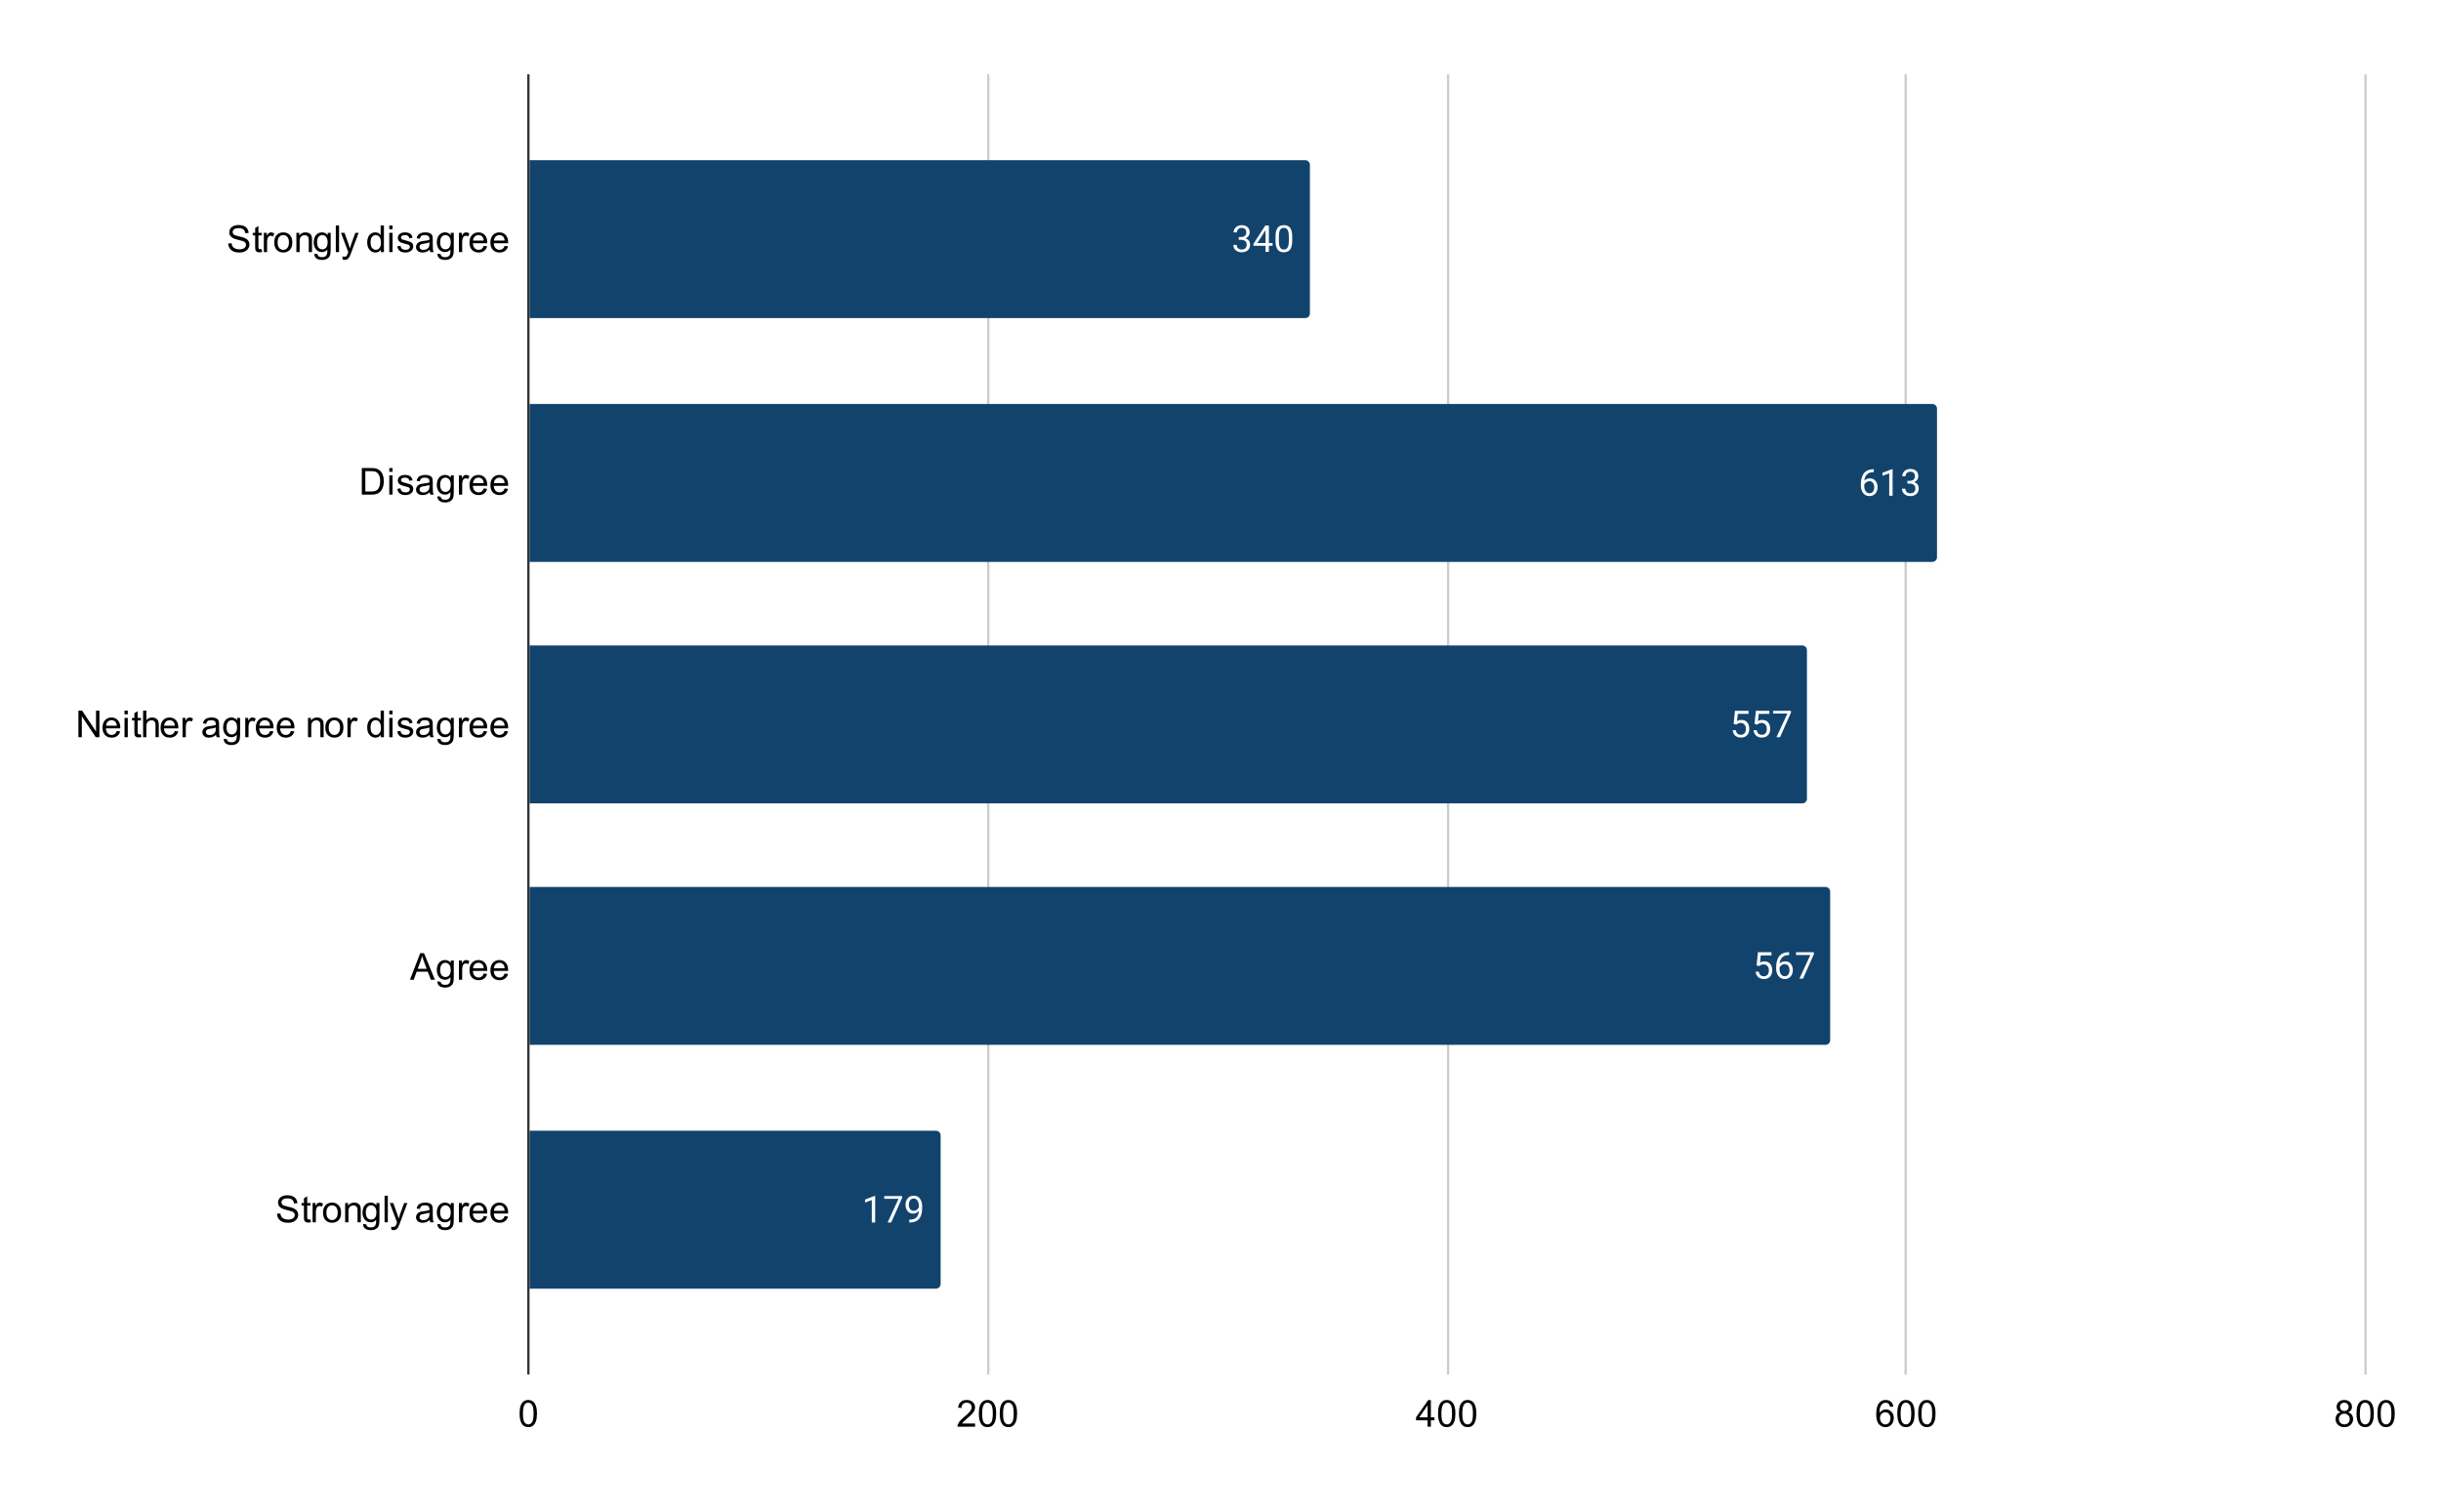 <svg version="1.1" viewBox="0.0 0.0 1051.0 651.0" fill="none" stroke="none" stroke-linecap="square" stroke-miterlimit="10" width="1051" height="651" xmlns:xlink="http://www.w3.org/1999/xlink" xmlns="http://www.w3.org/2000/svg"><path fill="#ffffff" d="M0 0L1051.0 0L1051.0 651.0L0 651.0L0 0Z" fill-rule="nonzero"/><path stroke="#333333" stroke-width="1.0" stroke-linecap="butt" d="M227.5 32.5L227.5 591.5" fill-rule="nonzero"/><path stroke="#cccccc" stroke-width="1.0" stroke-linecap="butt" d="M425.5 32.5L425.5 591.5" fill-rule="nonzero"/><path stroke="#cccccc" stroke-width="1.0" stroke-linecap="butt" d="M623.5 32.5L623.5 591.5" fill-rule="nonzero"/><path stroke="#cccccc" stroke-width="1.0" stroke-linecap="butt" d="M820.5 32.5L820.5 591.5" fill-rule="nonzero"/><path stroke="#cccccc" stroke-width="1.0" stroke-linecap="butt" d="M1018.5 32.5L1018.5 591.5" fill-rule="nonzero"/><clipPath id="id_0"><path d="M227.55 32.55L1018.45 32.55L1018.45 591.45L227.55 591.45L227.55 32.55Z" clip-rule="nonzero"/></clipPath><path stroke="#000000" stroke-width="2.0" stroke-linecap="butt" stroke-opacity="0.0" clip-path="url(#id_0)" d="M228.0 137.0L228.0 69.0L562.0 69.0C563.105 69.0 564.0 69.895 564.0 71.0L564.0 135.0C564.0 136.105 563.105 137.0 562.0 137.0Z" fill-rule="nonzero"/><path fill="#12436d" clip-path="url(#id_0)" d="M228.0 137.0L228.0 69.0L562.0 69.0C563.105 69.0 564.0 69.895 564.0 71.0L564.0 135.0C564.0 136.105 563.105 137.0 562.0 137.0Z" fill-rule="nonzero"/><path stroke="#000000" stroke-width="2.0" stroke-linecap="butt" stroke-opacity="0.0" clip-path="url(#id_0)" d="M228.0 242.0L228.0 174.0L832.0 174.0C833.105 174.0 834.0 174.895 834.0 176.0L834.0 240.0C834.0 241.105 833.105 242.0 832.0 242.0Z" fill-rule="nonzero"/><path fill="#12436d" clip-path="url(#id_0)" d="M228.0 242.0L228.0 174.0L832.0 174.0C833.105 174.0 834.0 174.895 834.0 176.0L834.0 240.0C834.0 241.105 833.105 242.0 832.0 242.0Z" fill-rule="nonzero"/><path stroke="#000000" stroke-width="2.0" stroke-linecap="butt" stroke-opacity="0.0" clip-path="url(#id_0)" d="M228.0 346.0L228.0 278.0L776.0 278.0C777.105 278.0 778.0 278.895 778.0 280.0L778.0 344.0C778.0 345.105 777.105 346.0 776.0 346.0Z" fill-rule="nonzero"/><path fill="#12436d" clip-path="url(#id_0)" d="M228.0 346.0L228.0 278.0L776.0 278.0C777.105 278.0 778.0 278.895 778.0 280.0L778.0 344.0C778.0 345.105 777.105 346.0 776.0 346.0Z" fill-rule="nonzero"/><path stroke="#000000" stroke-width="2.0" stroke-linecap="butt" stroke-opacity="0.0" clip-path="url(#id_0)" d="M228.0 450.0L228.0 382.0L786.0 382.0C787.105 382.0 788.0 382.895 788.0 384.0L788.0 448.0C788.0 449.105 787.105 450.0 786.0 450.0Z" fill-rule="nonzero"/><path fill="#12436d" clip-path="url(#id_0)" d="M228.0 450.0L228.0 382.0L786.0 382.0C787.105 382.0 788.0 382.895 788.0 384.0L788.0 448.0C788.0 449.105 787.105 450.0 786.0 450.0Z" fill-rule="nonzero"/><path stroke="#000000" stroke-width="2.0" stroke-linecap="butt" stroke-opacity="0.0" clip-path="url(#id_0)" d="M228.0 555.0L228.0 487.0L403.0 487.0C404.105 487.0 405.0 487.895 405.0 489.0L405.0 553.0C405.0 554.105 404.105 555.0 403.0 555.0Z" fill-rule="nonzero"/><path fill="#12436d" clip-path="url(#id_0)" d="M228.0 555.0L228.0 487.0L403.0 487.0C404.105 487.0 405.0 487.895 405.0 489.0L405.0 553.0C405.0 554.105 404.105 555.0 403.0 555.0Z" fill-rule="nonzero"/><path stroke="#12436d" stroke-width="3.0" stroke-linejoin="round" stroke-linecap="round" d="M533.345 102.094L534.376 102.094Q535.126 102.094 535.626 101.844Q536.126 101.594 536.361 101.156Q536.611 100.703 536.611 100.156Q536.611 99.5 536.392 99.062Q536.173 98.609 535.736 98.391Q535.298 98.156 534.626 98.156Q534.017 98.156 533.548 98.391Q533.095 98.625 532.829 99.062Q532.564 99.5 532.564 100.094L531.126 100.094Q531.126 99.234 531.564 98.531Q532.001 97.812 532.783 97.391Q533.579 96.969 534.626 96.969Q535.658 96.969 536.423 97.328Q537.204 97.688 537.626 98.406Q538.064 99.125 538.064 100.188Q538.064 100.609 537.861 101.109Q537.673 101.594 537.251 102.016Q536.829 102.438 536.158 102.703Q535.501 102.969 534.579 102.969L533.345 102.969L533.345 102.094ZM533.345 103.281L533.345 102.422L534.579 102.422Q535.658 102.422 536.361 102.688Q537.079 102.938 537.486 103.375Q537.908 103.797 538.064 104.312Q538.236 104.812 538.236 105.328Q538.236 106.125 537.97 106.75Q537.704 107.359 537.204 107.797Q536.72 108.219 536.064 108.438Q535.408 108.656 534.642 108.656Q533.892 108.656 533.236 108.453Q532.595 108.234 532.095 107.828Q531.595 107.422 531.314 106.844Q531.033 106.25 531.033 105.484L532.47 105.484Q532.47 106.078 532.736 106.531Q533.001 106.969 533.486 107.219Q533.97 107.469 534.642 107.469Q535.298 107.469 535.783 107.234Q536.267 107.0 536.517 106.531Q536.783 106.062 536.783 105.359Q536.783 104.641 536.486 104.188Q536.189 103.734 535.642 103.516Q535.111 103.281 534.376 103.281L533.345 103.281ZM547.923 104.672L547.923 105.859L539.704 105.859L539.704 105.0L544.798 97.125L545.97 97.125L544.704 99.406L541.345 104.672L547.923 104.672ZM546.329 97.125L546.329 108.5L544.892 108.5L544.892 97.125L546.329 97.125ZM556.376 101.906L556.376 103.641Q556.376 105.031 556.126 106.0Q555.876 106.953 555.408 107.547Q554.939 108.125 554.267 108.391Q553.611 108.656 552.783 108.656Q552.126 108.656 551.564 108.5Q551.017 108.328 550.579 107.969Q550.142 107.594 549.829 107.016Q549.517 106.422 549.345 105.594Q549.189 104.75 549.189 103.641L549.189 101.906Q549.189 100.5 549.439 99.562Q549.689 98.609 550.158 98.047Q550.626 97.469 551.283 97.219Q551.954 96.969 552.767 96.969Q553.439 96.969 553.986 97.125Q554.548 97.281 554.986 97.641Q555.423 97.984 555.736 98.562Q556.048 99.125 556.204 99.953Q556.376 100.781 556.376 101.906ZM554.923 103.875L554.923 101.656Q554.923 100.891 554.829 100.312Q554.736 99.734 554.564 99.328Q554.392 98.906 554.126 98.656Q553.876 98.391 553.533 98.266Q553.189 98.141 552.767 98.141Q552.251 98.141 551.845 98.344Q551.454 98.531 551.189 98.953Q550.923 99.359 550.783 100.031Q550.642 100.703 550.642 101.656L550.642 103.875Q550.642 104.641 550.72 105.234Q550.814 105.812 550.986 106.234Q551.173 106.656 551.423 106.938Q551.689 107.203 552.033 107.344Q552.376 107.469 552.783 107.469Q553.314 107.469 553.704 107.266Q554.111 107.062 554.376 106.625Q554.658 106.188 554.783 105.516Q554.923 104.828 554.923 103.875Z" fill-rule="nonzero"/><path fill="#ffffff" d="M533.345 102.094L534.376 102.094Q535.126 102.094 535.626 101.844Q536.126 101.594 536.361 101.156Q536.611 100.703 536.611 100.156Q536.611 99.5 536.392 99.062Q536.173 98.609 535.736 98.391Q535.298 98.156 534.626 98.156Q534.017 98.156 533.548 98.391Q533.095 98.625 532.829 99.062Q532.564 99.5 532.564 100.094L531.126 100.094Q531.126 99.234 531.564 98.531Q532.001 97.812 532.783 97.391Q533.579 96.969 534.626 96.969Q535.658 96.969 536.423 97.328Q537.204 97.688 537.626 98.406Q538.064 99.125 538.064 100.188Q538.064 100.609 537.861 101.109Q537.673 101.594 537.251 102.016Q536.829 102.438 536.158 102.703Q535.501 102.969 534.579 102.969L533.345 102.969L533.345 102.094ZM533.345 103.281L533.345 102.422L534.579 102.422Q535.658 102.422 536.361 102.688Q537.079 102.938 537.486 103.375Q537.908 103.797 538.064 104.312Q538.236 104.812 538.236 105.328Q538.236 106.125 537.97 106.75Q537.704 107.359 537.204 107.797Q536.72 108.219 536.064 108.438Q535.408 108.656 534.642 108.656Q533.892 108.656 533.236 108.453Q532.595 108.234 532.095 107.828Q531.595 107.422 531.314 106.844Q531.033 106.25 531.033 105.484L532.47 105.484Q532.47 106.078 532.736 106.531Q533.001 106.969 533.486 107.219Q533.97 107.469 534.642 107.469Q535.298 107.469 535.783 107.234Q536.267 107.0 536.517 106.531Q536.783 106.062 536.783 105.359Q536.783 104.641 536.486 104.188Q536.189 103.734 535.642 103.516Q535.111 103.281 534.376 103.281L533.345 103.281ZM547.923 104.672L547.923 105.859L539.704 105.859L539.704 105.0L544.798 97.125L545.97 97.125L544.704 99.406L541.345 104.672L547.923 104.672ZM546.329 97.125L546.329 108.5L544.892 108.5L544.892 97.125L546.329 97.125ZM556.376 101.906L556.376 103.641Q556.376 105.031 556.126 106.0Q555.876 106.953 555.408 107.547Q554.939 108.125 554.267 108.391Q553.611 108.656 552.783 108.656Q552.126 108.656 551.564 108.5Q551.017 108.328 550.579 107.969Q550.142 107.594 549.829 107.016Q549.517 106.422 549.345 105.594Q549.189 104.75 549.189 103.641L549.189 101.906Q549.189 100.5 549.439 99.562Q549.689 98.609 550.158 98.047Q550.626 97.469 551.283 97.219Q551.954 96.969 552.767 96.969Q553.439 96.969 553.986 97.125Q554.548 97.281 554.986 97.641Q555.423 97.984 555.736 98.562Q556.048 99.125 556.204 99.953Q556.376 100.781 556.376 101.906ZM554.923 103.875L554.923 101.656Q554.923 100.891 554.829 100.312Q554.736 99.734 554.564 99.328Q554.392 98.906 554.126 98.656Q553.876 98.391 553.533 98.266Q553.189 98.141 552.767 98.141Q552.251 98.141 551.845 98.344Q551.454 98.531 551.189 98.953Q550.923 99.359 550.783 100.031Q550.642 100.703 550.642 101.656L550.642 103.875Q550.642 104.641 550.72 105.234Q550.814 105.812 550.986 106.234Q551.173 106.656 551.423 106.938Q551.689 107.203 552.033 107.344Q552.376 107.469 552.783 107.469Q553.314 107.469 553.704 107.266Q554.111 107.062 554.376 106.625Q554.658 106.188 554.783 105.516Q554.923 104.828 554.923 103.875Z" fill-rule="nonzero"/><path stroke="#12436d" stroke-width="3.0" stroke-linejoin="round" stroke-linecap="round" d="M806.677 202.109L806.802 202.109L806.802 203.328L806.677 203.328Q805.521 203.328 804.74 203.703Q803.974 204.078 803.521 204.703Q803.068 205.312 802.865 206.094Q802.677 206.859 802.677 207.656L802.677 209.328Q802.677 210.094 802.849 210.672Q803.037 211.25 803.349 211.656Q803.662 212.047 804.052 212.25Q804.443 212.453 804.88 212.453Q805.38 212.453 805.771 212.266Q806.162 212.078 806.427 211.734Q806.693 211.375 806.833 210.906Q806.974 210.422 806.974 209.859Q806.974 209.344 806.849 208.875Q806.724 208.406 806.458 208.031Q806.208 207.656 805.818 207.453Q805.443 207.234 804.912 207.234Q804.302 207.234 803.787 207.531Q803.271 207.812 802.927 208.297Q802.599 208.766 802.552 209.312L801.787 209.312Q801.896 208.438 802.193 207.812Q802.505 207.188 802.943 206.797Q803.396 206.406 803.958 206.219Q804.521 206.031 805.146 206.031Q805.99 206.031 806.599 206.359Q807.224 206.672 807.615 207.219Q808.021 207.75 808.208 208.422Q808.412 209.078 808.412 209.781Q808.412 210.594 808.177 211.297Q807.958 212.0 807.505 212.531Q807.052 213.062 806.396 213.359Q805.74 213.656 804.88 213.656Q803.958 213.656 803.271 213.281Q802.583 212.891 802.13 212.266Q801.677 211.625 801.443 210.859Q801.224 210.078 801.224 209.281L801.224 208.609Q801.224 207.406 801.458 206.25Q801.708 205.094 802.302 204.156Q802.896 203.219 803.958 202.672Q805.021 202.109 806.677 202.109ZM814.88 202.062L814.88 213.5L813.427 213.5L813.427 203.859L810.521 204.922L810.521 203.625L814.646 202.062L814.88 202.062ZM821.24 207.094L822.271 207.094Q823.021 207.094 823.521 206.844Q824.021 206.594 824.255 206.156Q824.505 205.703 824.505 205.156Q824.505 204.5 824.287 204.062Q824.068 203.609 823.63 203.391Q823.193 203.156 822.521 203.156Q821.912 203.156 821.443 203.391Q820.99 203.625 820.724 204.062Q820.458 204.5 820.458 205.094L819.021 205.094Q819.021 204.234 819.458 203.531Q819.896 202.812 820.677 202.391Q821.474 201.969 822.521 201.969Q823.552 201.969 824.318 202.328Q825.099 202.688 825.521 203.406Q825.958 204.125 825.958 205.188Q825.958 205.609 825.755 206.109Q825.568 206.594 825.146 207.016Q824.724 207.438 824.052 207.703Q823.396 207.969 822.474 207.969L821.24 207.969L821.24 207.094ZM821.24 208.281L821.24 207.422L822.474 207.422Q823.552 207.422 824.255 207.688Q824.974 207.938 825.38 208.375Q825.802 208.797 825.958 209.312Q826.13 209.812 826.13 210.328Q826.13 211.125 825.865 211.75Q825.599 212.359 825.099 212.797Q824.615 213.219 823.958 213.438Q823.302 213.656 822.537 213.656Q821.787 213.656 821.13 213.453Q820.49 213.234 819.99 212.828Q819.49 212.422 819.208 211.844Q818.927 211.25 818.927 210.484L820.365 210.484Q820.365 211.078 820.63 211.531Q820.896 211.969 821.38 212.219Q821.865 212.469 822.537 212.469Q823.193 212.469 823.677 212.234Q824.162 212.0 824.412 211.531Q824.677 211.062 824.677 210.359Q824.677 209.641 824.38 209.188Q824.083 208.734 823.537 208.516Q823.005 208.281 822.271 208.281L821.24 208.281Z" fill-rule="nonzero"/><path fill="#ffffff" d="M806.677 202.109L806.802 202.109L806.802 203.328L806.677 203.328Q805.521 203.328 804.74 203.703Q803.974 204.078 803.521 204.703Q803.068 205.312 802.865 206.094Q802.677 206.859 802.677 207.656L802.677 209.328Q802.677 210.094 802.849 210.672Q803.037 211.25 803.349 211.656Q803.662 212.047 804.052 212.25Q804.443 212.453 804.88 212.453Q805.38 212.453 805.771 212.266Q806.162 212.078 806.427 211.734Q806.693 211.375 806.833 210.906Q806.974 210.422 806.974 209.859Q806.974 209.344 806.849 208.875Q806.724 208.406 806.458 208.031Q806.208 207.656 805.818 207.453Q805.443 207.234 804.912 207.234Q804.302 207.234 803.787 207.531Q803.271 207.812 802.927 208.297Q802.599 208.766 802.552 209.312L801.787 209.312Q801.896 208.438 802.193 207.812Q802.505 207.188 802.943 206.797Q803.396 206.406 803.958 206.219Q804.521 206.031 805.146 206.031Q805.99 206.031 806.599 206.359Q807.224 206.672 807.615 207.219Q808.021 207.75 808.208 208.422Q808.412 209.078 808.412 209.781Q808.412 210.594 808.177 211.297Q807.958 212.0 807.505 212.531Q807.052 213.062 806.396 213.359Q805.74 213.656 804.88 213.656Q803.958 213.656 803.271 213.281Q802.583 212.891 802.13 212.266Q801.677 211.625 801.443 210.859Q801.224 210.078 801.224 209.281L801.224 208.609Q801.224 207.406 801.458 206.25Q801.708 205.094 802.302 204.156Q802.896 203.219 803.958 202.672Q805.021 202.109 806.677 202.109ZM814.88 202.062L814.88 213.5L813.427 213.5L813.427 203.859L810.521 204.922L810.521 203.625L814.646 202.062L814.88 202.062ZM821.24 207.094L822.271 207.094Q823.021 207.094 823.521 206.844Q824.021 206.594 824.255 206.156Q824.505 205.703 824.505 205.156Q824.505 204.5 824.287 204.062Q824.068 203.609 823.63 203.391Q823.193 203.156 822.521 203.156Q821.912 203.156 821.443 203.391Q820.99 203.625 820.724 204.062Q820.458 204.5 820.458 205.094L819.021 205.094Q819.021 204.234 819.458 203.531Q819.896 202.812 820.677 202.391Q821.474 201.969 822.521 201.969Q823.552 201.969 824.318 202.328Q825.099 202.688 825.521 203.406Q825.958 204.125 825.958 205.188Q825.958 205.609 825.755 206.109Q825.568 206.594 825.146 207.016Q824.724 207.438 824.052 207.703Q823.396 207.969 822.474 207.969L821.24 207.969L821.24 207.094ZM821.24 208.281L821.24 207.422L822.474 207.422Q823.552 207.422 824.255 207.688Q824.974 207.938 825.38 208.375Q825.802 208.797 825.958 209.312Q826.13 209.812 826.13 210.328Q826.13 211.125 825.865 211.75Q825.599 212.359 825.099 212.797Q824.615 213.219 823.958 213.438Q823.302 213.656 822.537 213.656Q821.787 213.656 821.13 213.453Q820.49 213.234 819.99 212.828Q819.49 212.422 819.208 211.844Q818.927 211.25 818.927 210.484L820.365 210.484Q820.365 211.078 820.63 211.531Q820.896 211.969 821.38 212.219Q821.865 212.469 822.537 212.469Q823.193 212.469 823.677 212.234Q824.162 212.0 824.412 211.531Q824.677 211.062 824.677 210.359Q824.677 209.641 824.38 209.188Q824.083 208.734 823.537 208.516Q823.005 208.281 822.271 208.281L821.24 208.281Z" fill-rule="nonzero"/><path stroke="#12436d" stroke-width="3.0" stroke-linejoin="round" stroke-linecap="round" d="M747.595 312.078L746.439 311.781L747.002 306.125L752.845 306.125L752.845 307.453L748.236 307.453L747.892 310.547Q748.205 310.375 748.673 310.219Q749.158 310.062 749.783 310.062Q750.58 310.062 751.205 310.328Q751.83 310.594 752.267 311.094Q752.705 311.594 752.939 312.297Q753.173 313.0 753.173 313.875Q753.173 314.688 752.955 315.375Q752.736 316.062 752.283 316.578Q751.845 317.094 751.158 317.375Q750.486 317.656 749.58 317.656Q748.892 317.656 748.267 317.469Q747.658 317.266 747.173 316.875Q746.705 316.484 746.392 315.891Q746.095 315.297 746.017 314.5L747.392 314.5Q747.486 315.141 747.767 315.578Q748.048 316.016 748.502 316.25Q748.97 316.469 749.58 316.469Q750.095 316.469 750.486 316.297Q750.892 316.109 751.158 315.781Q751.439 315.438 751.58 314.969Q751.72 314.484 751.72 313.891Q751.72 313.344 751.564 312.891Q751.423 312.422 751.127 312.078Q750.845 311.734 750.423 311.547Q750.002 311.359 749.455 311.359Q748.72 311.359 748.345 311.562Q747.986 311.75 747.595 312.078ZM756.595 312.078L755.439 311.781L756.002 306.125L761.845 306.125L761.845 307.453L757.236 307.453L756.892 310.547Q757.205 310.375 757.673 310.219Q758.158 310.062 758.783 310.062Q759.58 310.062 760.205 310.328Q760.83 310.594 761.267 311.094Q761.705 311.594 761.939 312.297Q762.173 313.0 762.173 313.875Q762.173 314.688 761.955 315.375Q761.736 316.062 761.283 316.578Q760.845 317.094 760.158 317.375Q759.486 317.656 758.58 317.656Q757.892 317.656 757.267 317.469Q756.658 317.266 756.173 316.875Q755.705 316.484 755.392 315.891Q755.095 315.297 755.017 314.5L756.392 314.5Q756.486 315.141 756.767 315.578Q757.048 316.016 757.502 316.25Q757.97 316.469 758.58 316.469Q759.095 316.469 759.486 316.297Q759.892 316.109 760.158 315.781Q760.439 315.438 760.58 314.969Q760.72 314.484 760.72 313.891Q760.72 313.344 760.564 312.891Q760.423 312.422 760.127 312.078Q759.845 311.734 759.423 311.547Q759.002 311.359 758.455 311.359Q757.72 311.359 757.345 311.562Q756.986 311.75 756.595 312.078ZM771.111 306.125L771.111 306.938L766.408 317.5L764.877 317.5L769.58 307.312L763.423 307.312L763.423 306.125L771.111 306.125Z" fill-rule="nonzero"/><path fill="#ffffff" d="M747.595 312.078L746.439 311.781L747.002 306.125L752.845 306.125L752.845 307.453L748.236 307.453L747.892 310.547Q748.205 310.375 748.673 310.219Q749.158 310.062 749.783 310.062Q750.58 310.062 751.205 310.328Q751.83 310.594 752.267 311.094Q752.705 311.594 752.939 312.297Q753.173 313.0 753.173 313.875Q753.173 314.688 752.955 315.375Q752.736 316.062 752.283 316.578Q751.845 317.094 751.158 317.375Q750.486 317.656 749.58 317.656Q748.892 317.656 748.267 317.469Q747.658 317.266 747.173 316.875Q746.705 316.484 746.392 315.891Q746.095 315.297 746.017 314.5L747.392 314.5Q747.486 315.141 747.767 315.578Q748.048 316.016 748.502 316.25Q748.97 316.469 749.58 316.469Q750.095 316.469 750.486 316.297Q750.892 316.109 751.158 315.781Q751.439 315.438 751.58 314.969Q751.72 314.484 751.72 313.891Q751.72 313.344 751.564 312.891Q751.423 312.422 751.127 312.078Q750.845 311.734 750.423 311.547Q750.002 311.359 749.455 311.359Q748.72 311.359 748.345 311.562Q747.986 311.75 747.595 312.078ZM756.595 312.078L755.439 311.781L756.002 306.125L761.845 306.125L761.845 307.453L757.236 307.453L756.892 310.547Q757.205 310.375 757.673 310.219Q758.158 310.062 758.783 310.062Q759.58 310.062 760.205 310.328Q760.83 310.594 761.267 311.094Q761.705 311.594 761.939 312.297Q762.173 313.0 762.173 313.875Q762.173 314.688 761.955 315.375Q761.736 316.062 761.283 316.578Q760.845 317.094 760.158 317.375Q759.486 317.656 758.58 317.656Q757.892 317.656 757.267 317.469Q756.658 317.266 756.173 316.875Q755.705 316.484 755.392 315.891Q755.095 315.297 755.017 314.5L756.392 314.5Q756.486 315.141 756.767 315.578Q757.048 316.016 757.502 316.25Q757.97 316.469 758.58 316.469Q759.095 316.469 759.486 316.297Q759.892 316.109 760.158 315.781Q760.439 315.438 760.58 314.969Q760.72 314.484 760.72 313.891Q760.72 313.344 760.564 312.891Q760.423 312.422 760.127 312.078Q759.845 311.734 759.423 311.547Q759.002 311.359 758.455 311.359Q757.72 311.359 757.345 311.562Q756.986 311.75 756.595 312.078ZM771.111 306.125L771.111 306.938L766.408 317.5L764.877 317.5L769.58 307.312L763.423 307.312L763.423 306.125L771.111 306.125Z" fill-rule="nonzero"/><path stroke="#12436d" stroke-width="3.0" stroke-linejoin="round" stroke-linecap="round" d="M757.482 416.078L756.325 415.781L756.888 410.125L762.732 410.125L762.732 411.453L758.122 411.453L757.779 414.547Q758.091 414.375 758.56 414.219Q759.044 414.062 759.669 414.062Q760.466 414.062 761.091 414.328Q761.716 414.594 762.154 415.094Q762.591 415.594 762.825 416.297Q763.06 417.0 763.06 417.875Q763.06 418.688 762.841 419.375Q762.622 420.062 762.169 420.578Q761.732 421.094 761.044 421.375Q760.372 421.656 759.466 421.656Q758.779 421.656 758.154 421.469Q757.544 421.266 757.06 420.875Q756.591 420.484 756.279 419.891Q755.982 419.297 755.904 418.5L757.279 418.5Q757.372 419.141 757.654 419.578Q757.935 420.016 758.388 420.25Q758.857 420.469 759.466 420.469Q759.982 420.469 760.372 420.297Q760.779 420.109 761.044 419.781Q761.325 419.438 761.466 418.969Q761.607 418.484 761.607 417.891Q761.607 417.344 761.45 416.891Q761.31 416.422 761.013 416.078Q760.732 415.734 760.31 415.547Q759.888 415.359 759.341 415.359Q758.607 415.359 758.232 415.562Q757.872 415.75 757.482 416.078ZM770.2 410.109L770.325 410.109L770.325 411.328L770.2 411.328Q769.044 411.328 768.263 411.703Q767.497 412.078 767.044 412.703Q766.591 413.312 766.388 414.094Q766.2 414.859 766.2 415.656L766.2 417.328Q766.2 418.094 766.372 418.672Q766.56 419.25 766.872 419.656Q767.185 420.047 767.575 420.25Q767.966 420.453 768.404 420.453Q768.904 420.453 769.294 420.266Q769.685 420.078 769.95 419.734Q770.216 419.375 770.357 418.906Q770.497 418.422 770.497 417.859Q770.497 417.344 770.372 416.875Q770.247 416.406 769.982 416.031Q769.732 415.656 769.341 415.453Q768.966 415.234 768.435 415.234Q767.825 415.234 767.31 415.531Q766.794 415.812 766.45 416.297Q766.122 416.766 766.075 417.312L765.31 417.312Q765.419 416.438 765.716 415.812Q766.029 415.188 766.466 414.797Q766.919 414.406 767.482 414.219Q768.044 414.031 768.669 414.031Q769.513 414.031 770.122 414.359Q770.747 414.672 771.138 415.219Q771.544 415.75 771.732 416.422Q771.935 417.078 771.935 417.781Q771.935 418.594 771.7 419.297Q771.482 420.0 771.029 420.531Q770.575 421.062 769.919 421.359Q769.263 421.656 768.404 421.656Q767.482 421.656 766.794 421.281Q766.107 420.891 765.654 420.266Q765.2 419.625 764.966 418.859Q764.747 418.078 764.747 417.281L764.747 416.609Q764.747 415.406 764.982 414.25Q765.232 413.094 765.825 412.156Q766.419 411.219 767.482 410.672Q768.544 410.109 770.2 410.109ZM780.997 410.125L780.997 410.938L776.294 421.5L774.763 421.5L779.466 411.312L773.31 411.312L773.31 410.125L780.997 410.125Z" fill-rule="nonzero"/><path fill="#ffffff" d="M757.482 416.078L756.325 415.781L756.888 410.125L762.732 410.125L762.732 411.453L758.122 411.453L757.779 414.547Q758.091 414.375 758.56 414.219Q759.044 414.062 759.669 414.062Q760.466 414.062 761.091 414.328Q761.716 414.594 762.154 415.094Q762.591 415.594 762.825 416.297Q763.06 417.0 763.06 417.875Q763.06 418.688 762.841 419.375Q762.622 420.062 762.169 420.578Q761.732 421.094 761.044 421.375Q760.372 421.656 759.466 421.656Q758.779 421.656 758.154 421.469Q757.544 421.266 757.06 420.875Q756.591 420.484 756.279 419.891Q755.982 419.297 755.904 418.5L757.279 418.5Q757.372 419.141 757.654 419.578Q757.935 420.016 758.388 420.25Q758.857 420.469 759.466 420.469Q759.982 420.469 760.372 420.297Q760.779 420.109 761.044 419.781Q761.325 419.438 761.466 418.969Q761.607 418.484 761.607 417.891Q761.607 417.344 761.45 416.891Q761.31 416.422 761.013 416.078Q760.732 415.734 760.31 415.547Q759.888 415.359 759.341 415.359Q758.607 415.359 758.232 415.562Q757.872 415.75 757.482 416.078ZM770.2 410.109L770.325 410.109L770.325 411.328L770.2 411.328Q769.044 411.328 768.263 411.703Q767.497 412.078 767.044 412.703Q766.591 413.312 766.388 414.094Q766.2 414.859 766.2 415.656L766.2 417.328Q766.2 418.094 766.372 418.672Q766.56 419.25 766.872 419.656Q767.185 420.047 767.575 420.25Q767.966 420.453 768.404 420.453Q768.904 420.453 769.294 420.266Q769.685 420.078 769.95 419.734Q770.216 419.375 770.357 418.906Q770.497 418.422 770.497 417.859Q770.497 417.344 770.372 416.875Q770.247 416.406 769.982 416.031Q769.732 415.656 769.341 415.453Q768.966 415.234 768.435 415.234Q767.825 415.234 767.31 415.531Q766.794 415.812 766.45 416.297Q766.122 416.766 766.075 417.312L765.31 417.312Q765.419 416.438 765.716 415.812Q766.029 415.188 766.466 414.797Q766.919 414.406 767.482 414.219Q768.044 414.031 768.669 414.031Q769.513 414.031 770.122 414.359Q770.747 414.672 771.138 415.219Q771.544 415.75 771.732 416.422Q771.935 417.078 771.935 417.781Q771.935 418.594 771.7 419.297Q771.482 420.0 771.029 420.531Q770.575 421.062 769.919 421.359Q769.263 421.656 768.404 421.656Q767.482 421.656 766.794 421.281Q766.107 420.891 765.654 420.266Q765.2 419.625 764.966 418.859Q764.747 418.078 764.747 417.281L764.747 416.609Q764.747 415.406 764.982 414.25Q765.232 413.094 765.825 412.156Q766.419 411.219 767.482 410.672Q768.544 410.109 770.2 410.109ZM780.997 410.125L780.997 410.938L776.294 421.5L774.763 421.5L779.466 411.312L773.31 411.312L773.31 410.125L780.997 410.125Z" fill-rule="nonzero"/><path stroke="#12436d" stroke-width="3.0" stroke-linejoin="round" stroke-linecap="round" d="M376.817 515.062L376.817 526.5L375.364 526.5L375.364 516.859L372.458 517.922L372.458 516.625L376.583 515.062L376.817 515.062ZM388.411 515.125L388.411 515.938L383.708 526.5L382.176 526.5L386.88 516.312L380.723 516.312L380.723 515.125L388.411 515.125ZM391.505 525.281L391.645 525.281Q392.895 525.281 393.676 524.938Q394.458 524.578 394.88 523.984Q395.301 523.391 395.458 522.656Q395.614 521.906 395.614 521.109L395.614 519.375Q395.614 518.594 395.442 518.0Q395.27 517.391 394.958 516.984Q394.645 516.578 394.255 516.375Q393.864 516.156 393.426 516.156Q392.926 516.156 392.536 516.359Q392.145 516.562 391.864 516.922Q391.598 517.281 391.458 517.766Q391.317 518.25 391.317 518.812Q391.317 519.328 391.442 519.812Q391.567 520.281 391.817 520.672Q392.083 521.047 392.473 521.266Q392.864 521.484 393.38 521.484Q393.864 521.484 394.286 521.297Q394.723 521.109 395.051 520.781Q395.38 520.438 395.583 520.016Q395.786 519.594 395.817 519.141L396.505 519.141Q396.505 519.781 396.239 520.422Q395.989 521.047 395.536 521.562Q395.083 522.078 394.473 522.391Q393.864 522.688 393.145 522.688Q392.301 522.688 391.676 522.359Q391.067 522.031 390.676 521.484Q390.286 520.938 390.083 520.266Q389.895 519.594 389.895 518.891Q389.895 518.078 390.114 517.375Q390.348 516.656 390.786 516.125Q391.239 515.578 391.895 515.281Q392.567 514.969 393.426 514.969Q394.411 514.969 395.098 515.359Q395.786 515.75 396.208 516.406Q396.645 517.062 396.848 517.891Q397.051 518.703 397.051 519.562L397.051 520.094Q397.051 520.969 396.942 521.891Q396.833 522.797 396.505 523.625Q396.192 524.453 395.583 525.109Q394.989 525.75 394.02 526.141Q393.067 526.516 391.645 526.516L391.505 526.516L391.505 525.281Z" fill-rule="nonzero"/><path fill="#ffffff" d="M376.817 515.062L376.817 526.5L375.364 526.5L375.364 516.859L372.458 517.922L372.458 516.625L376.583 515.062L376.817 515.062ZM388.411 515.125L388.411 515.938L383.708 526.5L382.176 526.5L386.88 516.312L380.723 516.312L380.723 515.125L388.411 515.125ZM391.505 525.281L391.645 525.281Q392.895 525.281 393.676 524.938Q394.458 524.578 394.88 523.984Q395.301 523.391 395.458 522.656Q395.614 521.906 395.614 521.109L395.614 519.375Q395.614 518.594 395.442 518.0Q395.27 517.391 394.958 516.984Q394.645 516.578 394.255 516.375Q393.864 516.156 393.426 516.156Q392.926 516.156 392.536 516.359Q392.145 516.562 391.864 516.922Q391.598 517.281 391.458 517.766Q391.317 518.25 391.317 518.812Q391.317 519.328 391.442 519.812Q391.567 520.281 391.817 520.672Q392.083 521.047 392.473 521.266Q392.864 521.484 393.38 521.484Q393.864 521.484 394.286 521.297Q394.723 521.109 395.051 520.781Q395.38 520.438 395.583 520.016Q395.786 519.594 395.817 519.141L396.505 519.141Q396.505 519.781 396.239 520.422Q395.989 521.047 395.536 521.562Q395.083 522.078 394.473 522.391Q393.864 522.688 393.145 522.688Q392.301 522.688 391.676 522.359Q391.067 522.031 390.676 521.484Q390.286 520.938 390.083 520.266Q389.895 519.594 389.895 518.891Q389.895 518.078 390.114 517.375Q390.348 516.656 390.786 516.125Q391.239 515.578 391.895 515.281Q392.567 514.969 393.426 514.969Q394.411 514.969 395.098 515.359Q395.786 515.75 396.208 516.406Q396.645 517.062 396.848 517.891Q397.051 518.703 397.051 519.562L397.051 520.094Q397.051 520.969 396.942 521.891Q396.833 522.797 396.505 523.625Q396.192 524.453 395.583 525.109Q394.989 525.75 394.02 526.141Q393.067 526.516 391.645 526.516L391.505 526.516L391.505 525.281Z" fill-rule="nonzero"/><path fill="#000000" d="M98.269 104.878L99.706 104.753Q99.8 105.612 100.175 106.175Q100.55 106.722 101.331 107.065Q102.112 107.394 103.081 107.394Q103.956 107.394 104.612 107.144Q105.284 106.878 105.597 106.44Q105.925 105.987 105.925 105.456Q105.925 104.909 105.612 104.519Q105.3 104.112 104.581 103.831Q104.128 103.659 102.55 103.284Q100.972 102.894 100.331 102.565Q99.519 102.128 99.112 101.503Q98.706 100.862 98.706 100.065Q98.706 99.206 99.191 98.456Q99.691 97.69 100.628 97.3Q101.581 96.909 102.737 96.909Q104.019 96.909 104.987 97.331Q105.956 97.737 106.472 98.534Q107.003 99.331 107.05 100.331L105.597 100.44Q105.472 99.362 104.8 98.815Q104.128 98.253 102.8 98.253Q101.425 98.253 100.8 98.753Q100.175 99.253 100.175 99.972Q100.175 100.581 100.612 100.987Q101.05 101.378 102.894 101.8Q104.753 102.222 105.441 102.534Q106.441 102.987 106.909 103.706Q107.394 104.409 107.394 105.331Q107.394 106.237 106.862 107.05Q106.347 107.862 105.362 108.315Q104.378 108.769 103.159 108.769Q101.597 108.769 100.55 108.315Q99.503 107.847 98.894 106.94Q98.3 106.034 98.269 104.878ZM112.675 107.3L112.878 108.55Q112.284 108.675 111.816 108.675Q111.05 108.675 110.628 108.44Q110.206 108.19 110.034 107.8Q109.862 107.394 109.862 106.128L109.862 101.362L108.831 101.362L108.831 100.269L109.862 100.269L109.862 98.206L111.269 97.362L111.269 100.269L112.675 100.269L112.675 101.362L111.269 101.362L111.269 106.206Q111.269 106.815 111.331 106.987Q111.409 107.159 111.581 107.269Q111.753 107.362 112.066 107.362Q112.3 107.362 112.675 107.3ZM113.597 108.565L113.597 100.269L114.862 100.269L114.862 101.519Q115.347 100.644 115.753 100.362Q116.159 100.081 116.659 100.081Q117.362 100.081 118.097 100.534L117.612 101.831Q117.097 101.534 116.581 101.534Q116.128 101.534 115.753 101.815Q115.394 102.081 115.237 102.581Q115.003 103.331 115.003 104.222L115.003 108.565L113.597 108.565ZM118.081 104.409Q118.081 102.112 119.362 101.003Q120.441 100.081 121.972 100.081Q123.691 100.081 124.769 101.206Q125.862 102.315 125.862 104.3Q125.862 105.894 125.378 106.815Q124.894 107.737 123.972 108.253Q123.066 108.753 121.972 108.753Q120.237 108.753 119.159 107.644Q118.081 106.519 118.081 104.409ZM119.534 104.409Q119.534 106.003 120.222 106.8Q120.925 107.597 121.972 107.597Q123.019 107.597 123.706 106.8Q124.409 106.003 124.409 104.362Q124.409 102.831 123.706 102.034Q123.019 101.237 121.972 101.237Q120.925 101.237 120.222 102.034Q119.534 102.815 119.534 104.409ZM127.612 108.565L127.612 100.269L128.878 100.269L128.878 101.44Q129.784 100.081 131.519 100.081Q132.269 100.081 132.894 100.347Q133.519 100.612 133.831 101.05Q134.144 101.487 134.269 102.097Q134.347 102.487 134.347 103.456L134.347 108.565L132.941 108.565L132.941 103.519Q132.941 102.659 132.769 102.237Q132.613 101.8 132.191 101.55Q131.784 101.3 131.222 101.3Q130.316 101.3 129.659 101.878Q129.019 102.44 129.019 104.034L129.019 108.565L127.612 108.565ZM135.347 109.253L136.722 109.456Q136.8 110.097 137.191 110.378Q137.722 110.769 138.628 110.769Q139.597 110.769 140.128 110.378Q140.659 109.987 140.847 109.284Q140.956 108.862 140.956 107.472Q140.034 108.565 138.659 108.565Q136.941 108.565 136.003 107.331Q135.066 106.097 135.066 104.362Q135.066 103.175 135.488 102.175Q135.925 101.175 136.738 100.628Q137.566 100.081 138.659 100.081Q140.128 100.081 141.081 101.269L141.081 100.269L142.378 100.269L142.378 107.44Q142.378 109.378 141.988 110.19Q141.597 111.003 140.738 111.472Q139.878 111.94 138.628 111.94Q137.144 111.94 136.222 111.269Q135.316 110.597 135.347 109.253ZM136.519 104.269Q136.519 105.894 137.159 106.644Q137.816 107.394 138.784 107.394Q139.753 107.394 140.409 106.659Q141.066 105.909 141.066 104.315Q141.066 102.784 140.394 102.019Q139.722 101.237 138.769 101.237Q137.831 101.237 137.175 102.003Q136.519 102.769 136.519 104.269ZM144.581 108.565L144.581 97.112L145.988 97.112L145.988 108.565L144.581 108.565ZM147.55 111.769L147.394 110.44Q147.847 110.565 148.191 110.565Q148.659 110.565 148.941 110.409Q149.222 110.253 149.409 109.972Q149.534 109.769 149.831 108.925Q149.878 108.815 149.956 108.581L146.816 100.269L148.331 100.269L150.05 105.065Q150.394 105.987 150.659 106.987Q150.894 106.019 151.238 105.097L153.003 100.269L154.409 100.269L151.253 108.706Q150.753 110.081 150.472 110.597Q150.097 111.284 149.613 111.612Q149.128 111.94 148.456 111.94Q148.05 111.94 147.55 111.769ZM163.988 108.565L163.988 107.519Q163.206 108.753 161.675 108.753Q160.675 108.753 159.847 108.206Q159.019 107.659 158.55 106.675Q158.097 105.69 158.097 104.425Q158.097 103.175 158.503 102.175Q158.925 101.159 159.753 100.628Q160.581 100.081 161.613 100.081Q162.363 100.081 162.941 100.394Q163.534 100.706 163.894 101.222L163.894 97.112L165.3 97.112L165.3 108.565L163.988 108.565ZM159.55 104.425Q159.55 106.019 160.222 106.815Q160.894 107.597 161.8 107.597Q162.722 107.597 163.363 106.847Q164.019 106.081 164.019 104.534Q164.019 102.831 163.363 102.034Q162.706 101.237 161.738 101.237Q160.8 101.237 160.175 102.003Q159.55 102.769 159.55 104.425ZM167.613 98.722L167.613 97.112L169.019 97.112L169.019 98.722L167.613 98.722ZM167.613 108.565L167.613 100.269L169.019 100.269L169.019 108.565L167.613 108.565ZM171.05 106.081L172.441 105.862Q172.55 106.706 173.081 107.159Q173.628 107.597 174.581 107.597Q175.55 107.597 176.019 107.206Q176.488 106.8 176.488 106.269Q176.488 105.8 176.081 105.519Q175.784 105.331 174.644 105.05Q173.097 104.659 172.488 104.378Q171.894 104.081 171.581 103.581Q171.284 103.081 171.284 102.472Q171.284 101.909 171.534 101.44Q171.784 100.972 172.222 100.659Q172.55 100.409 173.113 100.253Q173.691 100.081 174.331 100.081Q175.316 100.081 176.05 100.362Q176.784 100.644 177.128 101.128Q177.488 101.597 177.628 102.409L176.253 102.597Q176.159 101.956 175.706 101.597Q175.253 101.237 174.441 101.237Q173.472 101.237 173.05 101.565Q172.644 101.878 172.644 102.3Q172.644 102.581 172.816 102.8Q172.988 103.019 173.347 103.175Q173.566 103.253 174.597 103.534Q176.081 103.925 176.675 104.19Q177.269 104.44 177.597 104.925Q177.941 105.409 177.941 106.128Q177.941 106.831 177.519 107.456Q177.113 108.065 176.331 108.409Q175.566 108.753 174.597 108.753Q172.972 108.753 172.128 108.081Q171.284 107.409 171.05 106.081ZM185.019 107.534Q184.238 108.206 183.519 108.487Q182.8 108.753 181.972 108.753Q180.597 108.753 179.863 108.081Q179.128 107.409 179.128 106.378Q179.128 105.769 179.409 105.269Q179.691 104.753 180.128 104.456Q180.581 104.144 181.144 103.987Q181.566 103.878 182.394 103.784Q184.097 103.581 184.909 103.3Q184.909 103.003 184.909 102.925Q184.909 102.065 184.519 101.722Q183.972 101.237 182.909 101.237Q181.925 101.237 181.441 101.597Q180.972 101.94 180.753 102.815L179.378 102.628Q179.566 101.753 179.988 101.206Q180.425 100.659 181.238 100.378Q182.05 100.081 183.113 100.081Q184.175 100.081 184.831 100.331Q185.503 100.581 185.816 100.956Q186.128 101.331 186.253 101.909Q186.331 102.269 186.331 103.206L186.331 105.081Q186.331 107.05 186.409 107.565Q186.503 108.081 186.769 108.565L185.3 108.565Q185.081 108.128 185.019 107.534ZM184.909 104.394Q184.144 104.706 182.613 104.925Q181.738 105.05 181.378 105.206Q181.019 105.362 180.816 105.675Q180.628 105.972 180.628 106.331Q180.628 106.894 181.05 107.269Q181.488 107.644 182.3 107.644Q183.113 107.644 183.738 107.3Q184.378 106.94 184.675 106.315Q184.909 105.847 184.909 104.909L184.909 104.394ZM188.347 109.253L189.722 109.456Q189.8 110.097 190.191 110.378Q190.722 110.769 191.628 110.769Q192.597 110.769 193.128 110.378Q193.659 109.987 193.847 109.284Q193.956 108.862 193.956 107.472Q193.034 108.565 191.659 108.565Q189.941 108.565 189.003 107.331Q188.066 106.097 188.066 104.362Q188.066 103.175 188.488 102.175Q188.925 101.175 189.738 100.628Q190.566 100.081 191.659 100.081Q193.128 100.081 194.081 101.269L194.081 100.269L195.378 100.269L195.378 107.44Q195.378 109.378 194.988 110.19Q194.597 111.003 193.738 111.472Q192.878 111.94 191.628 111.94Q190.144 111.94 189.222 111.269Q188.316 110.597 188.347 109.253ZM189.519 104.269Q189.519 105.894 190.159 106.644Q190.816 107.394 191.784 107.394Q192.753 107.394 193.409 106.659Q194.066 105.909 194.066 104.315Q194.066 102.784 193.394 102.019Q192.722 101.237 191.769 101.237Q190.831 101.237 190.175 102.003Q189.519 102.769 189.519 104.269ZM197.597 108.565L197.597 100.269L198.863 100.269L198.863 101.519Q199.347 100.644 199.753 100.362Q200.159 100.081 200.659 100.081Q201.363 100.081 202.097 100.534L201.613 101.831Q201.097 101.534 200.581 101.534Q200.128 101.534 199.753 101.815Q199.394 102.081 199.238 102.581Q199.003 103.331 199.003 104.222L199.003 108.565L197.597 108.565ZM208.284 105.894L209.738 106.065Q209.394 107.347 208.456 108.05Q207.534 108.753 206.097 108.753Q204.269 108.753 203.206 107.628Q202.144 106.503 202.144 104.487Q202.144 102.394 203.222 101.237Q204.3 100.081 206.019 100.081Q207.675 100.081 208.722 101.222Q209.784 102.347 209.784 104.394Q209.784 104.519 209.784 104.769L203.597 104.769Q203.675 106.144 204.363 106.878Q205.066 107.597 206.097 107.597Q206.878 107.597 207.425 107.19Q207.972 106.784 208.284 105.894ZM203.675 103.612L208.3 103.612Q208.206 102.565 207.769 102.05Q207.097 101.237 206.034 101.237Q205.066 101.237 204.394 101.894Q203.738 102.534 203.675 103.612ZM217.284 105.894L218.738 106.065Q218.394 107.347 217.456 108.05Q216.534 108.753 215.097 108.753Q213.269 108.753 212.206 107.628Q211.144 106.503 211.144 104.487Q211.144 102.394 212.222 101.237Q213.3 100.081 215.019 100.081Q216.675 100.081 217.722 101.222Q218.784 102.347 218.784 104.394Q218.784 104.519 218.784 104.769L212.597 104.769Q212.675 106.144 213.363 106.878Q214.066 107.597 215.097 107.597Q215.878 107.597 216.425 107.19Q216.972 106.784 217.284 105.894ZM212.675 103.612L217.3 103.612Q217.206 102.565 216.769 102.05Q216.097 101.237 215.034 101.237Q214.066 101.237 213.394 101.894Q212.738 102.534 212.675 103.612Z" fill-rule="nonzero"/><path fill="#000000" d="M155.784 213.033L155.784 201.58L159.738 201.58Q161.066 201.58 161.769 201.736Q162.753 201.97 163.456 202.564Q164.363 203.33 164.8 204.517Q165.253 205.705 165.253 207.236Q165.253 208.548 164.941 209.564Q164.644 210.564 164.159 211.22Q163.691 211.876 163.128 212.267Q162.566 212.642 161.753 212.845Q160.956 213.033 159.925 213.033L155.784 213.033ZM157.3 211.673L159.753 211.673Q160.878 211.673 161.519 211.47Q162.175 211.251 162.55 210.876Q163.097 210.33 163.394 209.423Q163.691 208.517 163.691 207.22Q163.691 205.423 163.097 204.455Q162.519 203.486 161.675 203.158Q161.066 202.923 159.706 202.923L157.3 202.923L157.3 211.673ZM167.613 203.189L167.613 201.58L169.019 201.58L169.019 203.189L167.613 203.189ZM167.613 213.033L167.613 204.736L169.019 204.736L169.019 213.033L167.613 213.033ZM171.05 210.548L172.441 210.33Q172.55 211.173 173.081 211.626Q173.628 212.064 174.581 212.064Q175.55 212.064 176.019 211.673Q176.488 211.267 176.488 210.736Q176.488 210.267 176.081 209.986Q175.784 209.798 174.644 209.517Q173.097 209.126 172.488 208.845Q171.894 208.548 171.581 208.048Q171.284 207.548 171.284 206.939Q171.284 206.376 171.534 205.908Q171.784 205.439 172.222 205.126Q172.55 204.876 173.113 204.72Q173.691 204.548 174.331 204.548Q175.316 204.548 176.05 204.83Q176.784 205.111 177.128 205.595Q177.488 206.064 177.628 206.876L176.253 207.064Q176.159 206.423 175.706 206.064Q175.253 205.705 174.441 205.705Q173.472 205.705 173.05 206.033Q172.644 206.345 172.644 206.767Q172.644 207.048 172.816 207.267Q172.988 207.486 173.347 207.642Q173.566 207.72 174.597 208.001Q176.081 208.392 176.675 208.658Q177.269 208.908 177.597 209.392Q177.941 209.876 177.941 210.595Q177.941 211.298 177.519 211.923Q177.113 212.533 176.331 212.876Q175.566 213.22 174.597 213.22Q172.972 213.22 172.128 212.548Q171.284 211.876 171.05 210.548ZM185.019 212.001Q184.238 212.673 183.519 212.955Q182.8 213.22 181.972 213.22Q180.597 213.22 179.863 212.548Q179.128 211.876 179.128 210.845Q179.128 210.236 179.409 209.736Q179.691 209.22 180.128 208.923Q180.581 208.611 181.144 208.455Q181.566 208.345 182.394 208.251Q184.097 208.048 184.909 207.767Q184.909 207.47 184.909 207.392Q184.909 206.533 184.519 206.189Q183.972 205.705 182.909 205.705Q181.925 205.705 181.441 206.064Q180.972 206.408 180.753 207.283L179.378 207.095Q179.566 206.22 179.988 205.673Q180.425 205.126 181.238 204.845Q182.05 204.548 183.113 204.548Q184.175 204.548 184.831 204.798Q185.503 205.048 185.816 205.423Q186.128 205.798 186.253 206.376Q186.331 206.736 186.331 207.673L186.331 209.548Q186.331 211.517 186.409 212.033Q186.503 212.548 186.769 213.033L185.3 213.033Q185.081 212.595 185.019 212.001ZM184.909 208.861Q184.144 209.173 182.613 209.392Q181.738 209.517 181.378 209.673Q181.019 209.83 180.816 210.142Q180.628 210.439 180.628 210.798Q180.628 211.361 181.05 211.736Q181.488 212.111 182.3 212.111Q183.113 212.111 183.738 211.767Q184.378 211.408 184.675 210.783Q184.909 210.314 184.909 209.376L184.909 208.861ZM188.347 213.72L189.722 213.923Q189.8 214.564 190.191 214.845Q190.722 215.236 191.628 215.236Q192.597 215.236 193.128 214.845Q193.659 214.455 193.847 213.751Q193.956 213.33 193.956 211.939Q193.034 213.033 191.659 213.033Q189.941 213.033 189.003 211.798Q188.066 210.564 188.066 208.83Q188.066 207.642 188.488 206.642Q188.925 205.642 189.738 205.095Q190.566 204.548 191.659 204.548Q193.128 204.548 194.081 205.736L194.081 204.736L195.378 204.736L195.378 211.908Q195.378 213.845 194.988 214.658Q194.597 215.47 193.738 215.939Q192.878 216.408 191.628 216.408Q190.144 216.408 189.222 215.736Q188.316 215.064 188.347 213.72ZM189.519 208.736Q189.519 210.361 190.159 211.111Q190.816 211.861 191.784 211.861Q192.753 211.861 193.409 211.126Q194.066 210.376 194.066 208.783Q194.066 207.251 193.394 206.486Q192.722 205.705 191.769 205.705Q190.831 205.705 190.175 206.47Q189.519 207.236 189.519 208.736ZM197.597 213.033L197.597 204.736L198.863 204.736L198.863 205.986Q199.347 205.111 199.753 204.83Q200.159 204.548 200.659 204.548Q201.363 204.548 202.097 205.001L201.613 206.298Q201.097 206.001 200.581 206.001Q200.128 206.001 199.753 206.283Q199.394 206.548 199.238 207.048Q199.003 207.798 199.003 208.689L199.003 213.033L197.597 213.033ZM208.284 210.361L209.738 210.533Q209.394 211.814 208.456 212.517Q207.534 213.22 206.097 213.22Q204.269 213.22 203.206 212.095Q202.144 210.97 202.144 208.955Q202.144 206.861 203.222 205.705Q204.3 204.548 206.019 204.548Q207.675 204.548 208.722 205.689Q209.784 206.814 209.784 208.861Q209.784 208.986 209.784 209.236L203.597 209.236Q203.675 210.611 204.363 211.345Q205.066 212.064 206.097 212.064Q206.878 212.064 207.425 211.658Q207.972 211.251 208.284 210.361ZM203.675 208.08L208.3 208.08Q208.206 207.033 207.769 206.517Q207.097 205.705 206.034 205.705Q205.066 205.705 204.394 206.361Q203.738 207.001 203.675 208.08ZM217.284 210.361L218.738 210.533Q218.394 211.814 217.456 212.517Q216.534 213.22 215.097 213.22Q213.269 213.22 212.206 212.095Q211.144 210.97 211.144 208.955Q211.144 206.861 212.222 205.705Q213.3 204.548 215.019 204.548Q216.675 204.548 217.722 205.689Q218.784 206.814 218.784 208.861Q218.784 208.986 218.784 209.236L212.597 209.236Q212.675 210.611 213.363 211.345Q214.066 212.064 215.097 212.064Q215.878 212.064 216.425 211.658Q216.972 211.251 217.284 210.361ZM212.675 208.08L217.3 208.08Q217.206 207.033 216.769 206.517Q216.097 205.705 215.034 205.705Q214.066 205.705 213.394 206.361Q212.738 207.001 212.675 208.08Z" fill-rule="nonzero"/><path fill="#000000" d="M33.769 317.5L33.769 306.047L35.331 306.047L41.347 315.031L41.347 306.047L42.8 306.047L42.8 317.5L41.237 317.5L35.222 308.5L35.222 317.5L33.769 317.5ZM50.284 314.828L51.737 315.0Q51.394 316.281 50.456 316.984Q49.534 317.688 48.097 317.688Q46.269 317.688 45.206 316.562Q44.144 315.438 44.144 313.422Q44.144 311.328 45.222 310.172Q46.3 309.016 48.019 309.016Q49.675 309.016 50.722 310.156Q51.784 311.281 51.784 313.328Q51.784 313.453 51.784 313.703L45.597 313.703Q45.675 315.078 46.362 315.812Q47.066 316.531 48.097 316.531Q48.878 316.531 49.425 316.125Q49.972 315.719 50.284 314.828ZM45.675 312.547L50.3 312.547Q50.206 311.5 49.769 310.984Q49.097 310.172 48.034 310.172Q47.066 310.172 46.394 310.828Q45.737 311.469 45.675 312.547ZM53.612 307.656L53.612 306.047L55.019 306.047L55.019 307.656L53.612 307.656ZM53.612 317.5L53.612 309.203L55.019 309.203L55.019 317.5L53.612 317.5ZM60.675 316.234L60.878 317.484Q60.284 317.609 59.816 317.609Q59.05 317.609 58.628 317.375Q58.206 317.125 58.034 316.734Q57.862 316.328 57.862 315.062L57.862 310.297L56.831 310.297L56.831 309.203L57.862 309.203L57.862 307.141L59.269 306.297L59.269 309.203L60.675 309.203L60.675 310.297L59.269 310.297L59.269 315.141Q59.269 315.75 59.331 315.922Q59.409 316.094 59.581 316.203Q59.753 316.297 60.066 316.297Q60.3 316.297 60.675 316.234ZM61.612 317.5L61.612 306.047L63.019 306.047L63.019 310.156Q64.003 309.016 65.503 309.016Q66.425 309.016 67.097 309.375Q67.784 309.734 68.066 310.375Q68.362 311.016 68.362 312.234L68.362 317.5L66.956 317.5L66.956 312.234Q66.956 311.188 66.503 310.703Q66.05 310.219 65.206 310.219Q64.581 310.219 64.034 310.547Q63.487 310.875 63.253 311.438Q63.019 311.984 63.019 312.953L63.019 317.5L61.612 317.5ZM75.284 314.828L76.737 315.0Q76.394 316.281 75.456 316.984Q74.534 317.688 73.097 317.688Q71.269 317.688 70.206 316.562Q69.144 315.438 69.144 313.422Q69.144 311.328 70.222 310.172Q71.3 309.016 73.019 309.016Q74.675 309.016 75.722 310.156Q76.784 311.281 76.784 313.328Q76.784 313.453 76.784 313.703L70.597 313.703Q70.675 315.078 71.362 315.812Q72.066 316.531 73.097 316.531Q73.878 316.531 74.425 316.125Q74.972 315.719 75.284 314.828ZM70.675 312.547L75.3 312.547Q75.206 311.5 74.769 310.984Q74.097 310.172 73.034 310.172Q72.066 310.172 71.394 310.828Q70.737 311.469 70.675 312.547ZM78.597 317.5L78.597 309.203L79.862 309.203L79.862 310.453Q80.347 309.578 80.753 309.297Q81.159 309.016 81.659 309.016Q82.362 309.016 83.097 309.469L82.612 310.766Q82.097 310.469 81.581 310.469Q81.128 310.469 80.753 310.75Q80.394 311.016 80.237 311.516Q80.003 312.266 80.003 313.156L80.003 317.5L78.597 317.5ZM93.019 316.469Q92.237 317.141 91.519 317.422Q90.8 317.688 89.972 317.688Q88.597 317.688 87.862 317.016Q87.128 316.344 87.128 315.312Q87.128 314.703 87.409 314.203Q87.691 313.688 88.128 313.391Q88.581 313.078 89.144 312.922Q89.566 312.812 90.394 312.719Q92.097 312.516 92.909 312.234Q92.909 311.938 92.909 311.859Q92.909 311.0 92.519 310.656Q91.972 310.172 90.909 310.172Q89.925 310.172 89.441 310.531Q88.972 310.875 88.753 311.75L87.378 311.562Q87.566 310.688 87.987 310.141Q88.425 309.594 89.237 309.312Q90.05 309.016 91.112 309.016Q92.175 309.016 92.831 309.266Q93.503 309.516 93.816 309.891Q94.128 310.266 94.253 310.844Q94.331 311.203 94.331 312.141L94.331 314.016Q94.331 315.984 94.409 316.5Q94.503 317.016 94.769 317.5L93.3 317.5Q93.081 317.062 93.019 316.469ZM92.909 313.328Q92.144 313.641 90.612 313.859Q89.737 313.984 89.378 314.141Q89.019 314.297 88.816 314.609Q88.628 314.906 88.628 315.266Q88.628 315.828 89.05 316.203Q89.487 316.578 90.3 316.578Q91.112 316.578 91.737 316.234Q92.378 315.875 92.675 315.25Q92.909 314.781 92.909 313.844L92.909 313.328ZM96.347 318.188L97.722 318.391Q97.8 319.031 98.191 319.312Q98.722 319.703 99.628 319.703Q100.597 319.703 101.128 319.312Q101.659 318.922 101.847 318.219Q101.956 317.797 101.956 316.406Q101.034 317.5 99.659 317.5Q97.941 317.5 97.003 316.266Q96.066 315.031 96.066 313.297Q96.066 312.109 96.487 311.109Q96.925 310.109 97.737 309.562Q98.566 309.016 99.659 309.016Q101.128 309.016 102.081 310.203L102.081 309.203L103.378 309.203L103.378 316.375Q103.378 318.312 102.987 319.125Q102.597 319.938 101.737 320.406Q100.878 320.875 99.628 320.875Q98.144 320.875 97.222 320.203Q96.316 319.531 96.347 318.188ZM97.519 313.203Q97.519 314.828 98.159 315.578Q98.816 316.328 99.784 316.328Q100.753 316.328 101.409 315.594Q102.066 314.844 102.066 313.25Q102.066 311.719 101.394 310.953Q100.722 310.172 99.769 310.172Q98.831 310.172 98.175 310.938Q97.519 311.703 97.519 313.203ZM105.597 317.5L105.597 309.203L106.862 309.203L106.862 310.453Q107.347 309.578 107.753 309.297Q108.159 309.016 108.659 309.016Q109.362 309.016 110.097 309.469L109.612 310.766Q109.097 310.469 108.581 310.469Q108.128 310.469 107.753 310.75Q107.394 311.016 107.237 311.516Q107.003 312.266 107.003 313.156L107.003 317.5L105.597 317.5ZM116.284 314.828L117.737 315.0Q117.394 316.281 116.456 316.984Q115.534 317.688 114.097 317.688Q112.269 317.688 111.206 316.562Q110.144 315.438 110.144 313.422Q110.144 311.328 111.222 310.172Q112.3 309.016 114.019 309.016Q115.675 309.016 116.722 310.156Q117.784 311.281 117.784 313.328Q117.784 313.453 117.784 313.703L111.597 313.703Q111.675 315.078 112.362 315.812Q113.066 316.531 114.097 316.531Q114.878 316.531 115.425 316.125Q115.972 315.719 116.284 314.828ZM111.675 312.547L116.3 312.547Q116.206 311.5 115.769 310.984Q115.097 310.172 114.034 310.172Q113.066 310.172 112.394 310.828Q111.737 311.469 111.675 312.547ZM125.284 314.828L126.737 315.0Q126.394 316.281 125.456 316.984Q124.534 317.688 123.097 317.688Q121.269 317.688 120.206 316.562Q119.144 315.438 119.144 313.422Q119.144 311.328 120.222 310.172Q121.3 309.016 123.019 309.016Q124.675 309.016 125.722 310.156Q126.784 311.281 126.784 313.328Q126.784 313.453 126.784 313.703L120.597 313.703Q120.675 315.078 121.362 315.812Q122.066 316.531 123.097 316.531Q123.878 316.531 124.425 316.125Q124.972 315.719 125.284 314.828ZM120.675 312.547L125.3 312.547Q125.206 311.5 124.769 310.984Q124.097 310.172 123.034 310.172Q122.066 310.172 121.394 310.828Q120.737 311.469 120.675 312.547ZM132.613 317.5L132.613 309.203L133.878 309.203L133.878 310.375Q134.784 309.016 136.519 309.016Q137.269 309.016 137.894 309.281Q138.519 309.547 138.831 309.984Q139.144 310.422 139.269 311.031Q139.347 311.422 139.347 312.391L139.347 317.5L137.941 317.5L137.941 312.453Q137.941 311.594 137.769 311.172Q137.613 310.734 137.191 310.484Q136.784 310.234 136.222 310.234Q135.316 310.234 134.659 310.812Q134.019 311.375 134.019 312.969L134.019 317.5L132.613 317.5ZM140.081 313.344Q140.081 311.047 141.363 309.938Q142.441 309.016 143.972 309.016Q145.691 309.016 146.769 310.141Q147.863 311.25 147.863 313.234Q147.863 314.828 147.378 315.75Q146.894 316.672 145.972 317.188Q145.066 317.688 143.972 317.688Q142.238 317.688 141.159 316.578Q140.081 315.453 140.081 313.344ZM141.534 313.344Q141.534 314.938 142.222 315.734Q142.925 316.531 143.972 316.531Q145.019 316.531 145.706 315.734Q146.409 314.938 146.409 313.297Q146.409 311.766 145.706 310.969Q145.019 310.172 143.972 310.172Q142.925 310.172 142.222 310.969Q141.534 311.75 141.534 313.344ZM149.597 317.5L149.597 309.203L150.863 309.203L150.863 310.453Q151.347 309.578 151.753 309.297Q152.159 309.016 152.659 309.016Q153.363 309.016 154.097 309.469L153.613 310.766Q153.097 310.469 152.581 310.469Q152.128 310.469 151.753 310.75Q151.394 311.016 151.238 311.516Q151.003 312.266 151.003 313.156L151.003 317.5L149.597 317.5ZM163.988 317.5L163.988 316.453Q163.206 317.688 161.675 317.688Q160.675 317.688 159.847 317.141Q159.019 316.594 158.55 315.609Q158.097 314.625 158.097 313.359Q158.097 312.109 158.503 311.109Q158.925 310.094 159.753 309.562Q160.581 309.016 161.613 309.016Q162.363 309.016 162.941 309.328Q163.534 309.641 163.894 310.156L163.894 306.047L165.3 306.047L165.3 317.5L163.988 317.5ZM159.55 313.359Q159.55 314.953 160.222 315.75Q160.894 316.531 161.8 316.531Q162.722 316.531 163.363 315.781Q164.019 315.016 164.019 313.469Q164.019 311.766 163.363 310.969Q162.706 310.172 161.738 310.172Q160.8 310.172 160.175 310.938Q159.55 311.703 159.55 313.359ZM167.613 307.656L167.613 306.047L169.019 306.047L169.019 307.656L167.613 307.656ZM167.613 317.5L167.613 309.203L169.019 309.203L169.019 317.5L167.613 317.5ZM171.05 315.016L172.441 314.797Q172.55 315.641 173.081 316.094Q173.628 316.531 174.581 316.531Q175.55 316.531 176.019 316.141Q176.488 315.734 176.488 315.203Q176.488 314.734 176.081 314.453Q175.784 314.266 174.644 313.984Q173.097 313.594 172.488 313.312Q171.894 313.016 171.581 312.516Q171.284 312.016 171.284 311.406Q171.284 310.844 171.534 310.375Q171.784 309.906 172.222 309.594Q172.55 309.344 173.113 309.188Q173.691 309.016 174.331 309.016Q175.316 309.016 176.05 309.297Q176.784 309.578 177.128 310.062Q177.488 310.531 177.628 311.344L176.253 311.531Q176.159 310.891 175.706 310.531Q175.253 310.172 174.441 310.172Q173.472 310.172 173.05 310.5Q172.644 310.812 172.644 311.234Q172.644 311.516 172.816 311.734Q172.988 311.953 173.347 312.109Q173.566 312.188 174.597 312.469Q176.081 312.859 176.675 313.125Q177.269 313.375 177.597 313.859Q177.941 314.344 177.941 315.062Q177.941 315.766 177.519 316.391Q177.113 317.0 176.331 317.344Q175.566 317.688 174.597 317.688Q172.972 317.688 172.128 317.016Q171.284 316.344 171.05 315.016ZM185.019 316.469Q184.238 317.141 183.519 317.422Q182.8 317.688 181.972 317.688Q180.597 317.688 179.863 317.016Q179.128 316.344 179.128 315.312Q179.128 314.703 179.409 314.203Q179.691 313.688 180.128 313.391Q180.581 313.078 181.144 312.922Q181.566 312.812 182.394 312.719Q184.097 312.516 184.909 312.234Q184.909 311.938 184.909 311.859Q184.909 311.0 184.519 310.656Q183.972 310.172 182.909 310.172Q181.925 310.172 181.441 310.531Q180.972 310.875 180.753 311.75L179.378 311.562Q179.566 310.688 179.988 310.141Q180.425 309.594 181.238 309.312Q182.05 309.016 183.113 309.016Q184.175 309.016 184.831 309.266Q185.503 309.516 185.816 309.891Q186.128 310.266 186.253 310.844Q186.331 311.203 186.331 312.141L186.331 314.016Q186.331 315.984 186.409 316.5Q186.503 317.016 186.769 317.5L185.3 317.5Q185.081 317.062 185.019 316.469ZM184.909 313.328Q184.144 313.641 182.613 313.859Q181.738 313.984 181.378 314.141Q181.019 314.297 180.816 314.609Q180.628 314.906 180.628 315.266Q180.628 315.828 181.05 316.203Q181.488 316.578 182.3 316.578Q183.113 316.578 183.738 316.234Q184.378 315.875 184.675 315.25Q184.909 314.781 184.909 313.844L184.909 313.328ZM188.347 318.188L189.722 318.391Q189.8 319.031 190.191 319.312Q190.722 319.703 191.628 319.703Q192.597 319.703 193.128 319.312Q193.659 318.922 193.847 318.219Q193.956 317.797 193.956 316.406Q193.034 317.5 191.659 317.5Q189.941 317.5 189.003 316.266Q188.066 315.031 188.066 313.297Q188.066 312.109 188.488 311.109Q188.925 310.109 189.738 309.562Q190.566 309.016 191.659 309.016Q193.128 309.016 194.081 310.203L194.081 309.203L195.378 309.203L195.378 316.375Q195.378 318.312 194.988 319.125Q194.597 319.938 193.738 320.406Q192.878 320.875 191.628 320.875Q190.144 320.875 189.222 320.203Q188.316 319.531 188.347 318.188ZM189.519 313.203Q189.519 314.828 190.159 315.578Q190.816 316.328 191.784 316.328Q192.753 316.328 193.409 315.594Q194.066 314.844 194.066 313.25Q194.066 311.719 193.394 310.953Q192.722 310.172 191.769 310.172Q190.831 310.172 190.175 310.938Q189.519 311.703 189.519 313.203ZM197.597 317.5L197.597 309.203L198.863 309.203L198.863 310.453Q199.347 309.578 199.753 309.297Q200.159 309.016 200.659 309.016Q201.363 309.016 202.097 309.469L201.613 310.766Q201.097 310.469 200.581 310.469Q200.128 310.469 199.753 310.75Q199.394 311.016 199.238 311.516Q199.003 312.266 199.003 313.156L199.003 317.5L197.597 317.5ZM208.284 314.828L209.738 315.0Q209.394 316.281 208.456 316.984Q207.534 317.688 206.097 317.688Q204.269 317.688 203.206 316.562Q202.144 315.438 202.144 313.422Q202.144 311.328 203.222 310.172Q204.3 309.016 206.019 309.016Q207.675 309.016 208.722 310.156Q209.784 311.281 209.784 313.328Q209.784 313.453 209.784 313.703L203.597 313.703Q203.675 315.078 204.363 315.812Q205.066 316.531 206.097 316.531Q206.878 316.531 207.425 316.125Q207.972 315.719 208.284 314.828ZM203.675 312.547L208.3 312.547Q208.206 311.5 207.769 310.984Q207.097 310.172 206.034 310.172Q205.066 310.172 204.394 310.828Q203.738 311.469 203.675 312.547ZM217.284 314.828L218.738 315.0Q218.394 316.281 217.456 316.984Q216.534 317.688 215.097 317.688Q213.269 317.688 212.206 316.562Q211.144 315.438 211.144 313.422Q211.144 311.328 212.222 310.172Q213.3 309.016 215.019 309.016Q216.675 309.016 217.722 310.156Q218.784 311.281 218.784 313.328Q218.784 313.453 218.784 313.703L212.597 313.703Q212.675 315.078 213.363 315.812Q214.066 316.531 215.097 316.531Q215.878 316.531 216.425 316.125Q216.972 315.719 217.284 314.828ZM212.675 312.547L217.3 312.547Q217.206 311.5 216.769 310.984Q216.097 310.172 215.034 310.172Q214.066 310.172 213.394 310.828Q212.738 311.469 212.675 312.547Z" fill-rule="nonzero"/><path fill="#000000" d="M176.519 421.967L180.925 410.514L182.566 410.514L187.253 421.967L185.519 421.967L184.191 418.499L179.394 418.499L178.144 421.967L176.519 421.967ZM179.831 417.264L183.722 417.264L182.519 414.092Q181.972 412.639 181.706 411.717Q181.488 412.811 181.097 413.905L179.831 417.264ZM188.347 422.655L189.722 422.858Q189.8 423.499 190.191 423.78Q190.722 424.17 191.628 424.17Q192.597 424.17 193.128 423.78Q193.659 423.389 193.847 422.686Q193.956 422.264 193.956 420.874Q193.034 421.967 191.659 421.967Q189.941 421.967 189.003 420.733Q188.066 419.499 188.066 417.764Q188.066 416.577 188.488 415.577Q188.925 414.577 189.738 414.03Q190.566 413.483 191.659 413.483Q193.128 413.483 194.081 414.67L194.081 413.67L195.378 413.67L195.378 420.842Q195.378 422.78 194.988 423.592Q194.597 424.405 193.738 424.874Q192.878 425.342 191.628 425.342Q190.144 425.342 189.222 424.67Q188.316 423.999 188.347 422.655ZM189.519 417.67Q189.519 419.295 190.159 420.045Q190.816 420.795 191.784 420.795Q192.753 420.795 193.409 420.061Q194.066 419.311 194.066 417.717Q194.066 416.186 193.394 415.42Q192.722 414.639 191.769 414.639Q190.831 414.639 190.175 415.405Q189.519 416.17 189.519 417.67ZM197.597 421.967L197.597 413.67L198.863 413.67L198.863 414.92Q199.347 414.045 199.753 413.764Q200.159 413.483 200.659 413.483Q201.363 413.483 202.097 413.936L201.613 415.233Q201.097 414.936 200.581 414.936Q200.128 414.936 199.753 415.217Q199.394 415.483 199.238 415.983Q199.003 416.733 199.003 417.624L199.003 421.967L197.597 421.967ZM208.284 419.295L209.738 419.467Q209.394 420.749 208.456 421.452Q207.534 422.155 206.097 422.155Q204.269 422.155 203.206 421.03Q202.144 419.905 202.144 417.889Q202.144 415.795 203.222 414.639Q204.3 413.483 206.019 413.483Q207.675 413.483 208.722 414.624Q209.784 415.749 209.784 417.795Q209.784 417.92 209.784 418.17L203.597 418.17Q203.675 419.545 204.363 420.28Q205.066 420.999 206.097 420.999Q206.878 420.999 207.425 420.592Q207.972 420.186 208.284 419.295ZM203.675 417.014L208.3 417.014Q208.206 415.967 207.769 415.452Q207.097 414.639 206.034 414.639Q205.066 414.639 204.394 415.295Q203.738 415.936 203.675 417.014ZM217.284 419.295L218.738 419.467Q218.394 420.749 217.456 421.452Q216.534 422.155 215.097 422.155Q213.269 422.155 212.206 421.03Q211.144 419.905 211.144 417.889Q211.144 415.795 212.222 414.639Q213.3 413.483 215.019 413.483Q216.675 413.483 217.722 414.624Q218.784 415.749 218.784 417.795Q218.784 417.92 218.784 418.17L212.597 418.17Q212.675 419.545 213.363 420.28Q214.066 420.999 215.097 420.999Q215.878 420.999 216.425 420.592Q216.972 420.186 217.284 419.295ZM212.675 417.014L217.3 417.014Q217.206 415.967 216.769 415.452Q216.097 414.639 215.034 414.639Q214.066 414.639 213.394 415.295Q212.738 415.936 212.675 417.014Z" fill-rule="nonzero"/><path fill="#000000" d="M119.269 522.747L120.706 522.622Q120.8 523.481 121.175 524.044Q121.55 524.591 122.331 524.935Q123.112 525.263 124.081 525.263Q124.956 525.263 125.612 525.013Q126.284 524.747 126.597 524.31Q126.925 523.856 126.925 523.325Q126.925 522.778 126.612 522.388Q126.3 521.981 125.581 521.7Q125.128 521.528 123.55 521.153Q121.972 520.763 121.331 520.435Q120.519 519.997 120.112 519.372Q119.706 518.731 119.706 517.935Q119.706 517.075 120.191 516.325Q120.691 515.56 121.628 515.169Q122.581 514.778 123.737 514.778Q125.019 514.778 125.987 515.2Q126.956 515.606 127.472 516.403Q128.003 517.2 128.05 518.2L126.597 518.31Q126.472 517.231 125.8 516.685Q125.128 516.122 123.8 516.122Q122.425 516.122 121.8 516.622Q121.175 517.122 121.175 517.841Q121.175 518.45 121.612 518.856Q122.05 519.247 123.894 519.669Q125.753 520.091 126.441 520.403Q127.441 520.856 127.909 521.575Q128.394 522.278 128.394 523.2Q128.394 524.106 127.862 524.919Q127.347 525.731 126.362 526.185Q125.378 526.638 124.159 526.638Q122.597 526.638 121.55 526.185Q120.503 525.716 119.894 524.81Q119.3 523.903 119.269 522.747ZM133.675 525.169L133.878 526.419Q133.284 526.544 132.816 526.544Q132.05 526.544 131.628 526.31Q131.206 526.06 131.034 525.669Q130.863 525.263 130.863 523.997L130.863 519.231L129.831 519.231L129.831 518.138L130.863 518.138L130.863 516.075L132.269 515.231L132.269 518.138L133.675 518.138L133.675 519.231L132.269 519.231L132.269 524.075Q132.269 524.685 132.331 524.856Q132.409 525.028 132.581 525.138Q132.753 525.231 133.066 525.231Q133.3 525.231 133.675 525.169ZM134.597 526.435L134.597 518.138L135.863 518.138L135.863 519.388Q136.347 518.513 136.753 518.231Q137.159 517.95 137.659 517.95Q138.363 517.95 139.097 518.403L138.613 519.7Q138.097 519.403 137.581 519.403Q137.128 519.403 136.753 519.685Q136.394 519.95 136.238 520.45Q136.003 521.2 136.003 522.091L136.003 526.435L134.597 526.435ZM139.081 522.278Q139.081 519.981 140.363 518.872Q141.441 517.95 142.972 517.95Q144.691 517.95 145.769 519.075Q146.863 520.185 146.863 522.169Q146.863 523.763 146.378 524.685Q145.894 525.606 144.972 526.122Q144.066 526.622 142.972 526.622Q141.238 526.622 140.159 525.513Q139.081 524.388 139.081 522.278ZM140.534 522.278Q140.534 523.872 141.222 524.669Q141.925 525.466 142.972 525.466Q144.019 525.466 144.706 524.669Q145.409 523.872 145.409 522.231Q145.409 520.7 144.706 519.903Q144.019 519.106 142.972 519.106Q141.925 519.106 141.222 519.903Q140.534 520.685 140.534 522.278ZM148.613 526.435L148.613 518.138L149.878 518.138L149.878 519.31Q150.784 517.95 152.519 517.95Q153.269 517.95 153.894 518.216Q154.519 518.481 154.831 518.919Q155.144 519.356 155.269 519.966Q155.347 520.356 155.347 521.325L155.347 526.435L153.941 526.435L153.941 521.388Q153.941 520.528 153.769 520.106Q153.613 519.669 153.191 519.419Q152.784 519.169 152.222 519.169Q151.316 519.169 150.659 519.747Q150.019 520.31 150.019 521.903L150.019 526.435L148.613 526.435ZM156.347 527.122L157.722 527.325Q157.8 527.966 158.191 528.247Q158.722 528.638 159.628 528.638Q160.597 528.638 161.128 528.247Q161.659 527.856 161.847 527.153Q161.956 526.731 161.956 525.341Q161.034 526.435 159.659 526.435Q157.941 526.435 157.003 525.2Q156.066 523.966 156.066 522.231Q156.066 521.044 156.488 520.044Q156.925 519.044 157.738 518.497Q158.566 517.95 159.659 517.95Q161.128 517.95 162.081 519.138L162.081 518.138L163.378 518.138L163.378 525.31Q163.378 527.247 162.988 528.06Q162.597 528.872 161.738 529.341Q160.878 529.81 159.628 529.81Q158.144 529.81 157.222 529.138Q156.316 528.466 156.347 527.122ZM157.519 522.138Q157.519 523.763 158.159 524.513Q158.816 525.263 159.784 525.263Q160.753 525.263 161.409 524.528Q162.066 523.778 162.066 522.185Q162.066 520.653 161.394 519.888Q160.722 519.106 159.769 519.106Q158.831 519.106 158.175 519.872Q157.519 520.638 157.519 522.138ZM165.581 526.435L165.581 514.981L166.988 514.981L166.988 526.435L165.581 526.435ZM168.55 529.638L168.394 528.31Q168.847 528.435 169.191 528.435Q169.659 528.435 169.941 528.278Q170.222 528.122 170.409 527.841Q170.534 527.638 170.831 526.794Q170.878 526.685 170.956 526.45L167.816 518.138L169.331 518.138L171.05 522.935Q171.394 523.856 171.659 524.856Q171.894 523.888 172.238 522.966L174.003 518.138L175.409 518.138L172.253 526.575Q171.753 527.95 171.472 528.466Q171.097 529.153 170.613 529.481Q170.128 529.81 169.456 529.81Q169.05 529.81 168.55 529.638ZM185.019 525.403Q184.238 526.075 183.519 526.356Q182.8 526.622 181.972 526.622Q180.597 526.622 179.863 525.95Q179.128 525.278 179.128 524.247Q179.128 523.638 179.409 523.138Q179.691 522.622 180.128 522.325Q180.581 522.013 181.144 521.856Q181.566 521.747 182.394 521.653Q184.097 521.45 184.909 521.169Q184.909 520.872 184.909 520.794Q184.909 519.935 184.519 519.591Q183.972 519.106 182.909 519.106Q181.925 519.106 181.441 519.466Q180.972 519.81 180.753 520.685L179.378 520.497Q179.566 519.622 179.988 519.075Q180.425 518.528 181.238 518.247Q182.05 517.95 183.113 517.95Q184.175 517.95 184.831 518.2Q185.503 518.45 185.816 518.825Q186.128 519.2 186.253 519.778Q186.331 520.138 186.331 521.075L186.331 522.95Q186.331 524.919 186.409 525.435Q186.503 525.95 186.769 526.435L185.3 526.435Q185.081 525.997 185.019 525.403ZM184.909 522.263Q184.144 522.575 182.613 522.794Q181.738 522.919 181.378 523.075Q181.019 523.231 180.816 523.544Q180.628 523.841 180.628 524.2Q180.628 524.763 181.05 525.138Q181.488 525.513 182.3 525.513Q183.113 525.513 183.738 525.169Q184.378 524.81 184.675 524.185Q184.909 523.716 184.909 522.778L184.909 522.263ZM188.347 527.122L189.722 527.325Q189.8 527.966 190.191 528.247Q190.722 528.638 191.628 528.638Q192.597 528.638 193.128 528.247Q193.659 527.856 193.847 527.153Q193.956 526.731 193.956 525.341Q193.034 526.435 191.659 526.435Q189.941 526.435 189.003 525.2Q188.066 523.966 188.066 522.231Q188.066 521.044 188.488 520.044Q188.925 519.044 189.738 518.497Q190.566 517.95 191.659 517.95Q193.128 517.95 194.081 519.138L194.081 518.138L195.378 518.138L195.378 525.31Q195.378 527.247 194.988 528.06Q194.597 528.872 193.738 529.341Q192.878 529.81 191.628 529.81Q190.144 529.81 189.222 529.138Q188.316 528.466 188.347 527.122ZM189.519 522.138Q189.519 523.763 190.159 524.513Q190.816 525.263 191.784 525.263Q192.753 525.263 193.409 524.528Q194.066 523.778 194.066 522.185Q194.066 520.653 193.394 519.888Q192.722 519.106 191.769 519.106Q190.831 519.106 190.175 519.872Q189.519 520.638 189.519 522.138ZM197.597 526.435L197.597 518.138L198.863 518.138L198.863 519.388Q199.347 518.513 199.753 518.231Q200.159 517.95 200.659 517.95Q201.363 517.95 202.097 518.403L201.613 519.7Q201.097 519.403 200.581 519.403Q200.128 519.403 199.753 519.685Q199.394 519.95 199.238 520.45Q199.003 521.2 199.003 522.091L199.003 526.435L197.597 526.435ZM208.284 523.763L209.738 523.935Q209.394 525.216 208.456 525.919Q207.534 526.622 206.097 526.622Q204.269 526.622 203.206 525.497Q202.144 524.372 202.144 522.356Q202.144 520.263 203.222 519.106Q204.3 517.95 206.019 517.95Q207.675 517.95 208.722 519.091Q209.784 520.216 209.784 522.263Q209.784 522.388 209.784 522.638L203.597 522.638Q203.675 524.013 204.363 524.747Q205.066 525.466 206.097 525.466Q206.878 525.466 207.425 525.06Q207.972 524.653 208.284 523.763ZM203.675 521.481L208.3 521.481Q208.206 520.435 207.769 519.919Q207.097 519.106 206.034 519.106Q205.066 519.106 204.394 519.763Q203.738 520.403 203.675 521.481ZM217.284 523.763L218.738 523.935Q218.394 525.216 217.456 525.919Q216.534 526.622 215.097 526.622Q213.269 526.622 212.206 525.497Q211.144 524.372 211.144 522.356Q211.144 520.263 212.222 519.106Q213.3 517.95 215.019 517.95Q216.675 517.95 217.722 519.091Q218.784 520.216 218.784 522.263Q218.784 522.388 218.784 522.638L212.597 522.638Q212.675 524.013 213.363 524.747Q214.066 525.466 215.097 525.466Q215.878 525.466 216.425 525.06Q216.972 524.653 217.284 523.763ZM212.675 521.481L217.3 521.481Q217.206 520.435 216.769 519.919Q216.097 519.106 215.034 519.106Q214.066 519.106 213.394 519.763Q212.738 520.403 212.675 521.481Z" fill-rule="nonzero"/><path fill="#000000" d="M223.722 608.794Q223.722 606.763 224.128 605.528Q224.55 604.294 225.378 603.622Q226.206 602.95 227.456 602.95Q228.378 602.95 229.066 603.325Q229.769 603.684 230.222 604.388Q230.675 605.091 230.925 606.091Q231.191 607.091 231.191 608.794Q231.191 610.809 230.769 612.059Q230.363 613.294 229.534 613.981Q228.706 614.653 227.456 614.653Q225.8 614.653 224.847 613.45Q223.722 612.028 223.722 608.794ZM225.159 608.794Q225.159 611.622 225.816 612.559Q226.488 613.481 227.456 613.481Q228.425 613.481 229.081 612.544Q229.738 611.606 229.738 608.794Q229.738 605.966 229.081 605.044Q228.425 604.106 227.441 604.106Q226.472 604.106 225.894 604.934Q225.159 605.981 225.159 608.794Z" fill-rule="nonzero"/><path fill="#000000" d="M419.837 613.091L419.837 614.45L412.259 614.45Q412.244 613.934 412.431 613.466Q412.712 612.7 413.353 611.95Q413.994 611.2 415.197 610.216Q417.056 608.684 417.712 607.794Q418.369 606.888 418.369 606.091Q418.369 605.263 417.775 604.684Q417.181 604.106 416.212 604.106Q415.197 604.106 414.587 604.716Q413.978 605.325 413.978 606.403L412.525 606.263Q412.681 604.638 413.65 603.794Q414.619 602.95 416.244 602.95Q417.9 602.95 418.853 603.872Q419.822 604.778 419.822 606.122Q419.822 606.809 419.541 607.481Q419.259 608.138 418.603 608.872Q417.947 609.606 416.431 610.888Q415.166 611.95 414.806 612.341Q414.447 612.716 414.212 613.091L419.837 613.091ZM421.447 608.794Q421.447 606.763 421.853 605.528Q422.275 604.294 423.103 603.622Q423.931 602.95 425.181 602.95Q426.103 602.95 426.791 603.325Q427.494 603.684 427.947 604.388Q428.4 605.091 428.65 606.091Q428.916 607.091 428.916 608.794Q428.916 610.809 428.494 612.059Q428.087 613.294 427.259 613.981Q426.431 614.653 425.181 614.653Q423.525 614.653 422.572 613.45Q421.447 612.028 421.447 608.794ZM422.884 608.794Q422.884 611.622 423.541 612.559Q424.212 613.481 425.181 613.481Q426.15 613.481 426.806 612.544Q427.462 611.606 427.462 608.794Q427.462 605.966 426.806 605.044Q426.15 604.106 425.166 604.106Q424.197 604.106 423.619 604.934Q422.884 605.981 422.884 608.794ZM430.447 608.794Q430.447 606.763 430.853 605.528Q431.275 604.294 432.103 603.622Q432.931 602.95 434.181 602.95Q435.103 602.95 435.791 603.325Q436.494 603.684 436.947 604.388Q437.4 605.091 437.65 606.091Q437.916 607.091 437.916 608.794Q437.916 610.809 437.494 612.059Q437.087 613.294 436.259 613.981Q435.431 614.653 434.181 614.653Q432.525 614.653 431.572 613.45Q430.447 612.028 430.447 608.794ZM431.884 608.794Q431.884 611.622 432.541 612.559Q433.212 613.481 434.181 613.481Q435.15 613.481 435.806 612.544Q436.462 611.606 436.462 608.794Q436.462 605.966 435.806 605.044Q435.15 604.106 434.166 604.106Q433.197 604.106 432.619 604.934Q431.884 605.981 431.884 608.794Z" fill-rule="nonzero"/><path fill="#000000" d="M614.672 614.45L614.672 611.7L609.703 611.7L609.703 610.419L614.938 602.997L616.078 602.997L616.078 610.419L617.625 610.419L617.625 611.7L616.078 611.7L616.078 614.45L614.672 614.45ZM614.672 610.419L614.672 605.247L611.094 610.419L614.672 610.419ZM619.172 608.794Q619.172 606.763 619.578 605.528Q620.0 604.294 620.828 603.622Q621.656 602.95 622.906 602.95Q623.828 602.95 624.516 603.325Q625.219 603.684 625.672 604.388Q626.125 605.091 626.375 606.091Q626.641 607.091 626.641 608.794Q626.641 610.809 626.219 612.059Q625.812 613.294 624.984 613.981Q624.156 614.653 622.906 614.653Q621.25 614.653 620.297 613.45Q619.172 612.028 619.172 608.794ZM620.609 608.794Q620.609 611.622 621.266 612.559Q621.938 613.481 622.906 613.481Q623.875 613.481 624.531 612.544Q625.188 611.606 625.188 608.794Q625.188 605.966 624.531 605.044Q623.875 604.106 622.891 604.106Q621.922 604.106 621.344 604.934Q620.609 605.981 620.609 608.794ZM628.172 608.794Q628.172 606.763 628.578 605.528Q629.0 604.294 629.828 603.622Q630.656 602.95 631.906 602.95Q632.828 602.95 633.516 603.325Q634.219 603.684 634.672 604.388Q635.125 605.091 635.375 606.091Q635.641 607.091 635.641 608.794Q635.641 610.809 635.219 612.059Q634.812 613.294 633.984 613.981Q633.156 614.653 631.906 614.653Q630.25 614.653 629.297 613.45Q628.172 612.028 628.172 608.794ZM629.609 608.794Q629.609 611.622 630.266 612.559Q630.938 613.481 631.906 613.481Q632.875 613.481 633.531 612.544Q634.188 611.606 634.188 608.794Q634.188 605.966 633.531 605.044Q632.875 604.106 631.891 604.106Q630.922 604.106 630.344 604.934Q629.609 605.981 629.609 608.794Z" fill-rule="nonzero"/><path fill="#000000" d="M815.194 605.794L813.788 605.903Q813.6 605.075 813.256 604.7Q812.694 604.106 811.85 604.106Q811.178 604.106 810.678 604.481Q810.006 604.966 809.616 605.903Q809.241 606.825 809.225 608.544Q809.741 607.763 810.475 607.388Q811.209 607.013 812.006 607.013Q813.413 607.013 814.397 608.059Q815.397 609.091 815.397 610.731Q815.397 611.809 814.928 612.731Q814.459 613.653 813.647 614.153Q812.834 614.653 811.803 614.653Q810.053 614.653 808.944 613.356Q807.834 612.059 807.834 609.091Q807.834 605.763 809.053 604.263Q810.131 602.95 811.944 602.95Q813.288 602.95 814.147 603.716Q815.022 604.466 815.194 605.794ZM809.444 610.731Q809.444 611.466 809.756 612.138Q810.069 612.794 810.616 613.138Q811.178 613.481 811.788 613.481Q812.678 613.481 813.319 612.763Q813.959 612.044 813.959 610.809Q813.959 609.622 813.319 608.95Q812.694 608.263 811.725 608.263Q810.772 608.263 810.1 608.95Q809.444 609.622 809.444 610.731ZM816.897 608.794Q816.897 606.763 817.303 605.528Q817.725 604.294 818.553 603.622Q819.381 602.95 820.631 602.95Q821.553 602.95 822.241 603.325Q822.944 603.684 823.397 604.388Q823.85 605.091 824.1 606.091Q824.366 607.091 824.366 608.794Q824.366 610.809 823.944 612.059Q823.538 613.294 822.709 613.981Q821.881 614.653 820.631 614.653Q818.975 614.653 818.022 613.45Q816.897 612.028 816.897 608.794ZM818.334 608.794Q818.334 611.622 818.991 612.559Q819.663 613.481 820.631 613.481Q821.6 613.481 822.256 612.544Q822.913 611.606 822.913 608.794Q822.913 605.966 822.256 605.044Q821.6 604.106 820.616 604.106Q819.647 604.106 819.069 604.934Q818.334 605.981 818.334 608.794ZM825.897 608.794Q825.897 606.763 826.303 605.528Q826.725 604.294 827.553 603.622Q828.381 602.95 829.631 602.95Q830.553 602.95 831.241 603.325Q831.944 603.684 832.397 604.388Q832.85 605.091 833.1 606.091Q833.366 607.091 833.366 608.794Q833.366 610.809 832.944 612.059Q832.538 613.294 831.709 613.981Q830.881 614.653 829.631 614.653Q827.975 614.653 827.022 613.45Q825.897 612.028 825.897 608.794ZM827.334 608.794Q827.334 611.622 827.991 612.559Q828.663 613.481 829.631 613.481Q830.6 613.481 831.256 612.544Q831.913 611.606 831.913 608.794Q831.913 605.966 831.256 605.044Q830.6 604.106 829.616 604.106Q828.647 604.106 828.069 604.934Q827.334 605.981 827.334 608.794Z" fill-rule="nonzero"/><path fill="#000000" d="M1007.778 608.231Q1006.903 607.919 1006.481 607.325Q1006.059 606.731 1006.059 605.903Q1006.059 604.653 1006.95 603.809Q1007.856 602.95 1009.356 602.95Q1010.856 602.95 1011.763 603.825Q1012.684 604.684 1012.684 605.934Q1012.684 606.731 1012.263 607.325Q1011.841 607.919 1010.997 608.231Q1012.044 608.575 1012.591 609.341Q1013.153 610.106 1013.153 611.169Q1013.153 612.638 1012.106 613.653Q1011.075 614.653 1009.372 614.653Q1007.684 614.653 1006.638 613.653Q1005.606 612.638 1005.606 611.138Q1005.606 610.013 1006.169 609.263Q1006.731 608.513 1007.778 608.231ZM1007.497 605.856Q1007.497 606.669 1008.013 607.184Q1008.544 607.7 1009.388 607.7Q1010.2 607.7 1010.716 607.184Q1011.231 606.669 1011.231 605.934Q1011.231 605.153 1010.7 604.638Q1010.169 604.106 1009.372 604.106Q1008.559 604.106 1008.028 604.622Q1007.497 605.138 1007.497 605.856ZM1007.044 611.138Q1007.044 611.747 1007.325 612.309Q1007.622 612.872 1008.184 613.184Q1008.747 613.481 1009.388 613.481Q1010.403 613.481 1011.059 612.841Q1011.716 612.184 1011.716 611.184Q1011.716 610.169 1011.028 609.513Q1010.356 608.841 1009.341 608.841Q1008.356 608.841 1007.7 609.497Q1007.044 610.153 1007.044 611.138ZM1014.622 608.794Q1014.622 606.763 1015.028 605.528Q1015.45 604.294 1016.278 603.622Q1017.106 602.95 1018.356 602.95Q1019.278 602.95 1019.966 603.325Q1020.669 603.684 1021.122 604.388Q1021.575 605.091 1021.825 606.091Q1022.091 607.091 1022.091 608.794Q1022.091 610.809 1021.669 612.059Q1021.263 613.294 1020.434 613.981Q1019.606 614.653 1018.356 614.653Q1016.7 614.653 1015.747 613.45Q1014.622 612.028 1014.622 608.794ZM1016.059 608.794Q1016.059 611.622 1016.716 612.559Q1017.388 613.481 1018.356 613.481Q1019.325 613.481 1019.981 612.544Q1020.638 611.606 1020.638 608.794Q1020.638 605.966 1019.981 605.044Q1019.325 604.106 1018.341 604.106Q1017.372 604.106 1016.794 604.934Q1016.059 605.981 1016.059 608.794ZM1023.622 608.794Q1023.622 606.763 1024.028 605.528Q1024.45 604.294 1025.278 603.622Q1026.106 602.95 1027.356 602.95Q1028.278 602.95 1028.966 603.325Q1029.669 603.684 1030.122 604.388Q1030.575 605.091 1030.825 606.091Q1031.091 607.091 1031.091 608.794Q1031.091 610.809 1030.669 612.059Q1030.263 613.294 1029.434 613.981Q1028.606 614.653 1027.356 614.653Q1025.7 614.653 1024.747 613.45Q1023.622 612.028 1023.622 608.794ZM1025.059 608.794Q1025.059 611.622 1025.716 612.559Q1026.388 613.481 1027.356 613.481Q1028.325 613.481 1028.981 612.544Q1029.638 611.606 1029.638 608.794Q1029.638 605.966 1028.981 605.044Q1028.325 604.106 1027.341 604.106Q1026.372 604.106 1025.794 604.934Q1025.059 605.981 1025.059 608.794Z" fill-rule="nonzero"/></svg>